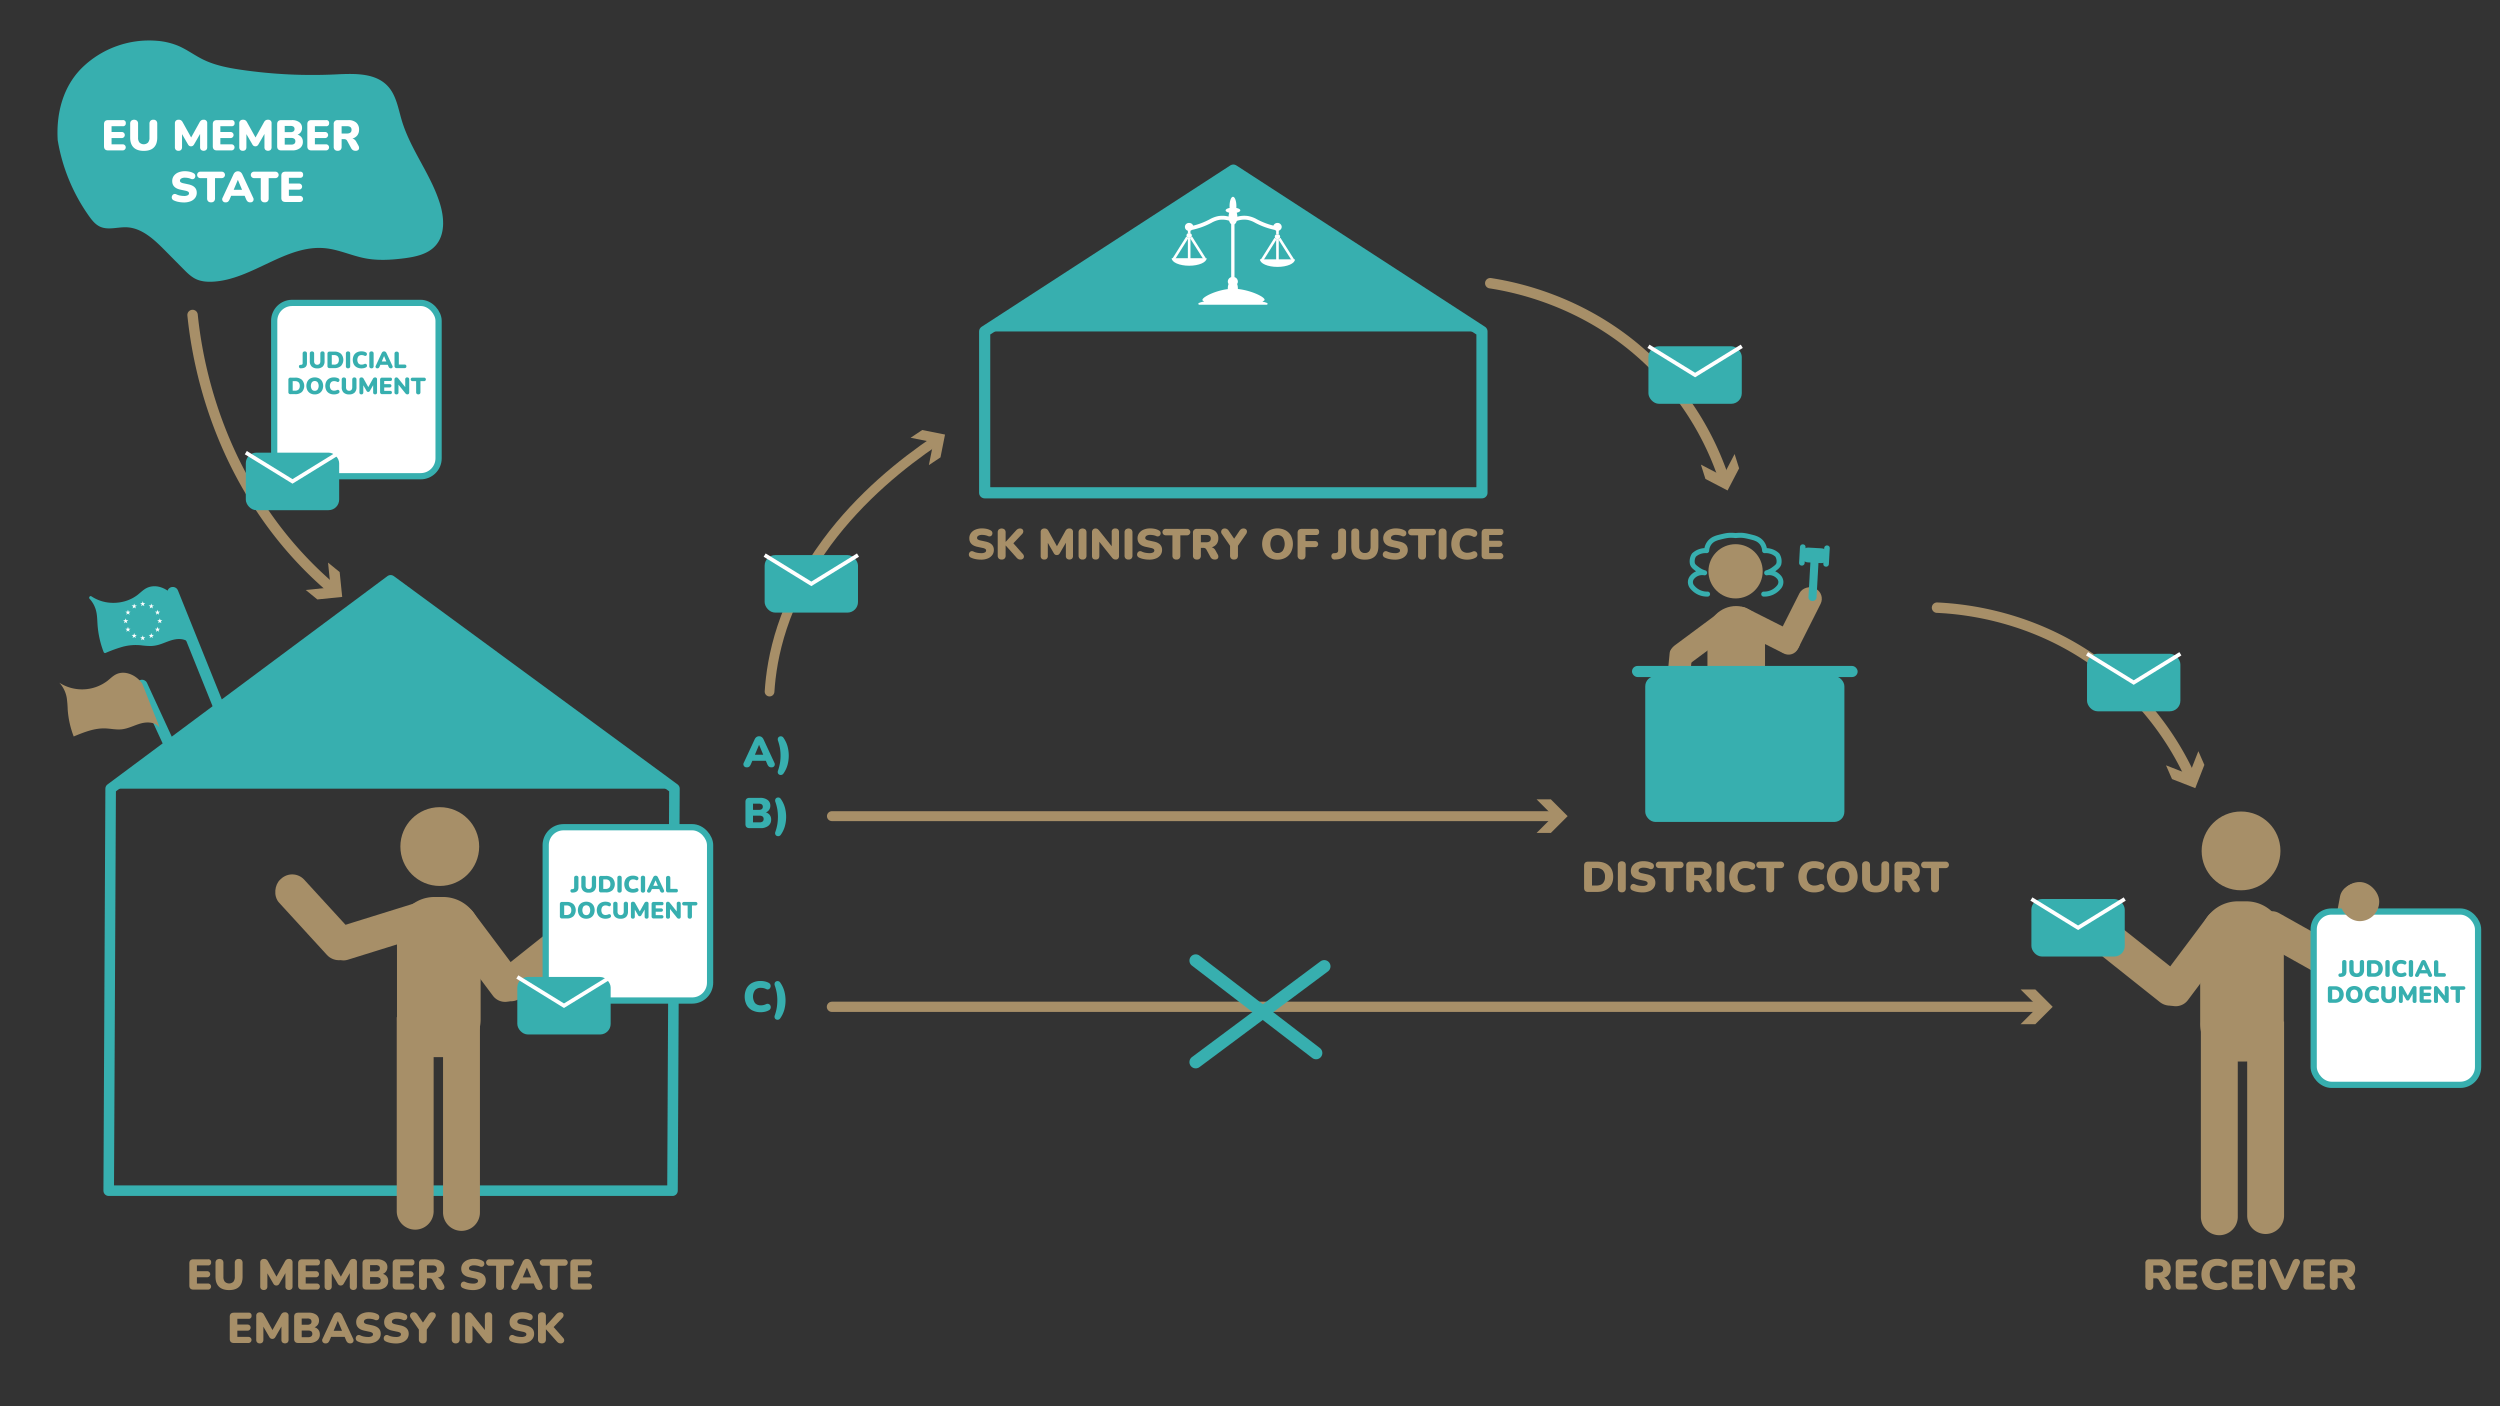 <?xml version="1.0" encoding="UTF-8"?> <svg xmlns="http://www.w3.org/2000/svg" id="Layer_1" data-name="Layer 1" width="1920" height="1080" viewBox="0 0 1920 1080"><rect x="0" y="0" width="1920" height="1080" fill="#333333" stroke="none"/><defs><style>.cls-1,.cls-10,.cls-11,.cls-12,.cls-13,.cls-15,.cls-3,.cls-6,.cls-8,.cls-9{fill:none;}.cls-1,.cls-14,.cls-16,.cls-3,.cls-6,.cls-7{stroke:#37afaf;}.cls-1,.cls-10,.cls-11,.cls-12,.cls-13,.cls-16,.cls-3,.cls-6,.cls-7,.cls-8{stroke-linecap:round;}.cls-1,.cls-10,.cls-11,.cls-12,.cls-13,.cls-3,.cls-6,.cls-7,.cls-8{stroke-linejoin:round;}.cls-1{stroke-width:8.107px;}.cls-2,.cls-7{fill:#37afaf;}.cls-3{stroke-width:3.858px;}.cls-16,.cls-4{fill:#a78f68;}.cls-14,.cls-5{fill:#fff;}.cls-6{stroke-width:8.568px;}.cls-7{stroke-width:8.521px;}.cls-10,.cls-11,.cls-12,.cls-13,.cls-8{stroke:#a78f68;}.cls-11,.cls-8{stroke-width:8px;}.cls-8{stroke-dasharray:3.256 0.651;}.cls-15,.cls-9{stroke:#fff;}.cls-14,.cls-15,.cls-16,.cls-9{stroke-miterlimit:10;}.cls-9{stroke-width:2px;}.cls-10{stroke-width:7.454px;}.cls-12{stroke-width:7.619px;}.cls-13{stroke-width:7.866px;}.cls-14{stroke-width:4.789px;}.cls-15{stroke-width:2.975px;}.cls-16{stroke-width:9.637px;}</style></defs><polygon class="cls-1" points="84.978 605.701 83.487 914.448 516.475 914.448 517.966 605.701 300 445.689 84.978 605.701"></polygon><polygon class="cls-2" points="87.961 605.701 520.949 605.701 300 445.689 87.961 605.701"></polygon><path class="cls-3" d="M1354.54,456.266a14.488,14.488,0,0,0,11.581-5.223,5.95,5.95,0,0,0,1.59-4.315,5.857,5.857,0,0,0-1.59-3.633,9.985,9.985,0,0,0-3.406-2.498,10.169,10.169,0,0,0-5.904-.681,16.846,16.846,0,0,0,5.45-2.725c1.9-1.432,3.179-2.271,3.86-4.088a8.979,8.979,0,0,0-1.135-6.813,12.678,12.678,0,0,0-2.498-1.817,13.42,13.42,0,0,0-7.267-1.59,10.523,10.523,0,0,0-2.271-6.131,10.335,10.335,0,0,0-3.86-2.952,19.665,19.665,0,0,0-2.498-.908c-7.04-1.817-8.629-2.044-13.625-1.59h.01c-4.996-.454-6.585-.227-13.625,1.59a19.658,19.658,0,0,0-2.498.908,10.335,10.335,0,0,0-3.861,2.952,10.523,10.523,0,0,0-2.271,6.131,13.42,13.42,0,0,0-7.267,1.59,12.678,12.678,0,0,0-2.498,1.817,8.979,8.979,0,0,0-1.135,6.813c.681,1.817,1.961,2.655,3.861,4.088a16.846,16.846,0,0,0,5.45,2.725,10.169,10.169,0,0,0-5.904.681,9.985,9.985,0,0,0-3.406,2.498,5.857,5.857,0,0,0-1.59,3.633,5.95,5.95,0,0,0,1.59,4.315,14.488,14.488,0,0,0,11.581,5.223"></path><rect class="cls-4" x="1311.312" y="465.435" width="44.233" height="84.695" rx="22.117"></rect><rect class="cls-4" x="1279.342" y="481.558" width="57.712" height="18.174" rx="8.014" transform="translate(-34.8 875.963) rotate(-36.567)"></rect><rect class="cls-4" x="1326.632" y="475.33" width="57.712" height="18.174" rx="8.014" transform="translate(363.108 -558.266) rotate(26.75)"></rect><rect class="cls-4" x="1274.783" y="502.854" width="30.5" height="17.308" rx="5.938" transform="translate(1923.448 -723.243) rotate(95.529)"></rect><rect class="cls-4" x="1354.015" y="467.443" width="55.183" height="18.174" rx="8.707" transform="translate(2429.002 -542.724) rotate(116.75)"></rect><rect class="cls-2" x="1375.344" y="441.019" width="34.923" height="6.207" rx="2.732" transform="translate(871.586 1809.949) rotate(-86.798)"></rect><rect class="cls-2" x="1382.924" y="420.825" width="21.545" height="11.364" rx="5.682" transform="translate(25.997 -77.175) rotate(3.202)"></rect><rect class="cls-2" x="1394.605" y="424.924" width="16.341" height="4.262" rx="1.94" transform="translate(898.04 1803.788) rotate(-86.798)"></rect><rect class="cls-2" x="1376.004" y="424.093" width="16.341" height="4.262" rx="1.94" transform="translate(881.307 1784.432) rotate(-86.798)"></rect><circle class="cls-4" cx="1332.917" cy="438.767" r="20.834"></circle><rect class="cls-2" x="1253.367" y="511.451" width="173.305" height="8.523" rx="4.262"></rect><rect class="cls-2" x="1263.548" y="519.264" width="152.945" height="111.986" rx="7.813"></rect><path class="cls-2" d="M44.317,107.633a140.253,140.253,0,0,0,24.069,58.364c2.277,3.196,4.83,6.412,8.391,8.063,6.253,2.9,13.559.214,20.446.495,11.696.477,21.111,9.337,29.349,17.654l14.308,14.443c2.872,2.899,5.821,5.854,9.499,7.621,4.009,1.927,8.599,2.293,13.041,2.064,30.352-1.562,56.225-28.761,86.461-25.689,10.445,1.061,20.182,5.734,30.492,7.717,9.939,1.911,20.195,1.28,30.231-.024,8.674-1.128,17.95-3.108,23.81-9.603,7.511-8.324,6.831-21.207,3.584-31.939-6.827-22.565-22.619-41.603-29.393-64.184-2.78-9.266-4.263-19.518-10.888-26.569-9.652-10.272-25.816-9.572-39.895-8.898a376.88,376.88,0,0,1-72.21-3.489c-10.195-1.483-20.48-3.433-29.72-7.987C149.275,42.41,143.316,37.87,136.506,35.038a53.953,53.953,0,0,0-16.078-3.712A73.817,73.817,0,0,0,63.376,51.684c-14.922,14.527-20.299,35.16-19.059,55.949"></path><path class="cls-5" d="M83.043,115.514q-3.168,0-3.168-3.135V95.384q0-3.135,3.168-3.135H94.23a2.072,2.072,0,0,1,2.376,2.31,2.1,2.1,0,0,1-2.376,2.376H85.683v4.422h7.821a2.343,2.343,0,1,1,0,4.686H85.683v4.785H94.23a2.343,2.343,0,1,1,0,4.686Z"></path><path class="cls-5" d="M110.433,115.877q-5.082,0-7.771-2.574t-2.69-7.689V95.021a3.083,3.083,0,0,1,.792-2.277,3.575,3.575,0,0,1,4.488,0,3.083,3.083,0,0,1,.792,2.277V105.68a5.68,5.68,0,0,0,1.122,3.828,4.749,4.749,0,0,0,6.501,0,5.682,5.682,0,0,0,1.122-3.828V95.021a3.121,3.121,0,0,1,.775-2.277,2.977,2.977,0,0,1,2.228-.792,2.922,2.922,0,0,1,2.211.792,3.163,3.163,0,0,1,.759,2.277v10.593q0,5.115-2.623,7.689T110.433,115.877Z"></path><path class="cls-5" d="M137.063,115.811a2.709,2.709,0,0,1-2.029-.726,2.8,2.8,0,0,1-.71-2.046V94.724a2.686,2.686,0,0,1,.759-2.062,3.024,3.024,0,0,1,2.145-.71,3.312,3.312,0,0,1,1.815.445,3.957,3.957,0,0,1,1.254,1.469l6.501,11.715,6.501-11.715a4.304,4.304,0,0,1,1.27-1.469,3.294,3.294,0,0,1,1.832-.445,2.5,2.5,0,0,1,2.739,2.772v18.315a2.842,2.842,0,0,1-.693,2.046,3.222,3.222,0,0,1-4.075,0,2.8,2.8,0,0,1-.71-2.046V102.875l-4.62,8.052a3.837,3.837,0,0,1-.974,1.089,2.731,2.731,0,0,1-2.722,0,3.357,3.357,0,0,1-.957-1.089l-4.587-7.92v10.032a2.844,2.844,0,0,1-.693,2.046A2.7,2.7,0,0,1,137.063,115.811Z"></path><path class="cls-5" d="M166.597,115.514q-3.168,0-3.168-3.135V95.384q0-3.135,3.168-3.135h11.187a2.072,2.072,0,0,1,2.376,2.31,2.1,2.1,0,0,1-2.376,2.376h-8.547v4.422h7.821a2.343,2.343,0,1,1,0,4.686h-7.821v4.785h8.547a2.343,2.343,0,1,1,0,4.686Z"></path><path class="cls-5" d="M186.497,115.811a2.709,2.709,0,0,1-2.029-.726,2.8,2.8,0,0,1-.71-2.046V94.724a2.686,2.686,0,0,1,.759-2.062,3.024,3.024,0,0,1,2.145-.71,3.312,3.312,0,0,1,1.815.445,3.958,3.958,0,0,1,1.254,1.469l6.501,11.715,6.501-11.715a4.304,4.304,0,0,1,1.27-1.469,3.294,3.294,0,0,1,1.832-.445,2.5,2.5,0,0,1,2.739,2.772v18.315a2.842,2.842,0,0,1-.693,2.046,3.222,3.222,0,0,1-4.075,0,2.8,2.8,0,0,1-.71-2.046V102.875l-4.62,8.052a3.837,3.837,0,0,1-.974,1.089,2.731,2.731,0,0,1-2.722,0,3.355,3.355,0,0,1-.957-1.089l-4.587-7.92v10.032a2.844,2.844,0,0,1-.693,2.046A2.7,2.7,0,0,1,186.497,115.811Z"></path><path class="cls-5" d="M216.031,115.514q-3.168,0-3.168-3.135V95.384q0-3.135,3.168-3.135h8.052a9.176,9.176,0,0,1,5.825,1.634,5.293,5.293,0,0,1,2.062,4.373,5.552,5.552,0,0,1-.908,3.168,5.418,5.418,0,0,1-2.524,2.013,5.716,5.716,0,0,1,3.003,1.997,5.627,5.627,0,0,1,1.056,3.482,5.869,5.869,0,0,1-2.195,4.834,9.292,9.292,0,0,1-5.989,1.766Zm2.64-14.025h4.323a3.994,3.994,0,0,0,2.425-.594,2.142,2.142,0,0,0,.775-1.815,2.097,2.097,0,0,0-.775-1.798,4.084,4.084,0,0,0-2.425-.578h-4.323Zm0,9.57h4.917a3.823,3.823,0,0,0,2.458-.644,2.364,2.364,0,0,0,.775-1.93,2.316,2.316,0,0,0-.775-1.914,3.899,3.899,0,0,0-2.458-.627h-4.917Z"></path><path class="cls-5" d="M239.197,115.514q-3.168,0-3.168-3.135V95.384q0-3.135,3.168-3.135h11.187a2.072,2.072,0,0,1,2.376,2.31,2.1,2.1,0,0,1-2.376,2.376h-8.547v4.422h7.821a2.343,2.343,0,1,1,0,4.686h-7.821v4.785h8.547a2.343,2.343,0,1,1,0,4.686Z"></path><path class="cls-5" d="M259.327,115.811a3.034,3.034,0,0,1-2.244-.792,3.082,3.082,0,0,1-.792-2.277V95.318A2.768,2.768,0,0,1,259.36,92.249h8.118A8.882,8.882,0,0,1,273.6,94.18a6.82,6.82,0,0,1,2.162,5.362,7.157,7.157,0,0,1-1.304,4.373,6.786,6.786,0,0,1-3.778,2.458,4.823,4.823,0,0,1,2.97,2.541l1.65,2.97a3.579,3.579,0,0,1,.478,1.881,2.027,2.027,0,0,1-.709,1.469,2.884,2.884,0,0,1-1.947.577,3.864,3.864,0,0,1-2.095-.511,4.368,4.368,0,0,1-1.436-1.667l-3.003-5.511a2.228,2.228,0,0,0-1.007-1.006,3.334,3.334,0,0,0-1.402-.281h-1.815v5.907a3.123,3.123,0,0,1-.775,2.277A3.024,3.024,0,0,1,259.327,115.811Zm3.036-13.266h4.026q3.596,0,3.597-2.838,0-2.804-3.597-2.805h-4.026Z"></path><path class="cls-5" d="M141.238,155.477a21.785,21.785,0,0,1-4.141-.412,14.175,14.175,0,0,1-3.647-1.172,2.518,2.518,0,0,1-1.518-2.656,2.854,2.854,0,0,1,.561-1.386,2.255,2.255,0,0,1,1.221-.825,2.501,2.501,0,0,1,1.716.214,11.14,11.14,0,0,0,2.838.941,15.307,15.307,0,0,0,2.97.313,5.859,5.859,0,0,0,3.053-.577,1.689,1.689,0,0,0,.875-1.436,1.458,1.458,0,0,0-.61-1.221,5.801,5.801,0,0,0-2.162-.792l-3.861-.825q-6.269-1.353-6.269-6.567a6.645,6.645,0,0,1,1.237-3.993,7.982,7.982,0,0,1,3.448-2.657,13.069,13.069,0,0,1,5.148-.94,16.577,16.577,0,0,1,3.481.379,10.212,10.212,0,0,1,3.052,1.139,2.376,2.376,0,0,1,1.254,1.435,2.698,2.698,0,0,1-.066,1.765,2.222,2.222,0,0,1-1.171,1.254,2.623,2.623,0,0,1-2.128-.132,9.93,9.93,0,0,0-2.178-.643,13.028,13.028,0,0,0-2.31-.214,5.21,5.21,0,0,0-2.838.644,1.925,1.925,0,0,0-.99,1.667,1.438,1.438,0,0,0,.594,1.188,5.544,5.544,0,0,0,2.112.792l3.828.825q6.368,1.353,6.369,6.402a6.563,6.563,0,0,1-1.221,3.96,7.856,7.856,0,0,1-3.432,2.607A13.472,13.472,0,0,1,141.238,155.477Z"></path><path class="cls-5" d="M162.093,155.411a3.034,3.034,0,0,1-2.244-.792,3.082,3.082,0,0,1-.792-2.277v-15.543h-5.181a2.475,2.475,0,1,1,0-4.95H170.31a2.475,2.475,0,1,1,0,4.95h-5.181v15.543a3.123,3.123,0,0,1-.775,2.277A3.024,3.024,0,0,1,162.093,155.411Z"></path><path class="cls-5" d="M173.314,155.411a2.392,2.392,0,0,1-2.277-3.696l8.217-17.688a4.512,4.512,0,0,1,1.452-1.881,3.448,3.448,0,0,1,2.013-.594,3.394,3.394,0,0,1,1.98.594,4.516,4.516,0,0,1,1.452,1.881l8.217,17.688a2.607,2.607,0,0,1,.066,2.656,2.429,2.429,0,0,1-2.178,1.04,3.08,3.08,0,0,1-2.03-.594,5.025,5.025,0,0,1-1.27-1.914L187.9,150.395h-10.395l-1.056,2.508a6.121,6.121,0,0,1-1.221,1.914A2.697,2.697,0,0,1,173.314,155.411Zm9.339-17.226-3.168,7.557h6.402l-3.168-7.557Z"></path><path class="cls-5" d="M203.31,155.411a3.034,3.034,0,0,1-2.244-.792,3.082,3.082,0,0,1-.792-2.277v-15.543h-5.181a2.475,2.475,0,1,1,0-4.95h16.434a2.475,2.475,0,1,1,0,4.95h-5.181v15.543a3.123,3.123,0,0,1-.775,2.277A3.024,3.024,0,0,1,203.31,155.411Z"></path><path class="cls-5" d="M219.216,155.114q-3.168,0-3.168-3.135V134.984q0-3.135,3.168-3.135h11.187a2.072,2.072,0,0,1,2.376,2.31,2.1,2.1,0,0,1-2.376,2.376H221.856v4.422h7.821a2.343,2.343,0,1,1,0,4.686H221.856v4.785h8.547a2.343,2.343,0,1,1,0,4.686Z"></path><path class="cls-4" d="M148.581,990.418q-3.168,0-3.168-3.135V970.288q0-3.135,3.168-3.135h11.187a2.071,2.071,0,0,1,2.376,2.31,2.1,2.1,0,0,1-2.376,2.376h-8.547v4.422h7.821a2.344,2.344,0,1,1,0,4.687h-7.821v4.785h8.547a2.343,2.343,0,1,1,0,4.686Z"></path><path class="cls-4" d="M175.971,990.781q-5.082,0-7.771-2.574t-2.69-7.689V969.925a3.08,3.08,0,0,1,.792-2.276,3.575,3.575,0,0,1,4.488,0,3.08,3.08,0,0,1,.792,2.276V980.584a5.681,5.681,0,0,0,1.122,3.828,4.748,4.748,0,0,0,6.501,0,5.683,5.683,0,0,0,1.122-3.828V969.925a3.118,3.118,0,0,1,.775-2.276,2.976,2.976,0,0,1,2.228-.792,2.921,2.921,0,0,1,2.211.792,3.16,3.16,0,0,1,.759,2.276v10.593q0,5.117-2.623,7.689T175.971,990.781Z"></path><path class="cls-4" d="M202.602,990.715a2.71,2.71,0,0,1-2.029-.726,2.802,2.802,0,0,1-.71-2.046V969.628a2.687,2.687,0,0,1,.759-2.062,3.024,3.024,0,0,1,2.145-.709,3.311,3.311,0,0,1,1.815.445,3.948,3.948,0,0,1,1.254,1.468l6.501,11.716,6.501-11.716a4.293,4.293,0,0,1,1.27-1.468,3.294,3.294,0,0,1,1.832-.445,2.5,2.5,0,0,1,2.739,2.772v18.316a2.844,2.844,0,0,1-.693,2.046,3.224,3.224,0,0,1-4.075,0,2.802,2.802,0,0,1-.71-2.046V977.779l-4.62,8.052a3.837,3.837,0,0,1-.974,1.089,2.731,2.731,0,0,1-2.722,0,3.357,3.357,0,0,1-.957-1.089l-4.587-7.92v10.032a2.846,2.846,0,0,1-.693,2.046A2.701,2.701,0,0,1,202.602,990.715Z"></path><path class="cls-4" d="M232.136,990.418q-3.168,0-3.168-3.135V970.288q0-3.135,3.168-3.135h11.187a2.071,2.071,0,0,1,2.376,2.31,2.1,2.1,0,0,1-2.376,2.376h-8.547v4.422h7.821a2.344,2.344,0,1,1,0,4.687h-7.821v4.785h8.547a2.343,2.343,0,1,1,0,4.686Z"></path><path class="cls-4" d="M252.035,990.715a2.71,2.71,0,0,1-2.029-.726,2.802,2.802,0,0,1-.71-2.046V969.628a2.687,2.687,0,0,1,.759-2.062,3.024,3.024,0,0,1,2.145-.709,3.311,3.311,0,0,1,1.815.445,3.948,3.948,0,0,1,1.254,1.468l6.501,11.716,6.501-11.716a4.293,4.293,0,0,1,1.27-1.468,3.294,3.294,0,0,1,1.831-.445,2.5,2.5,0,0,1,2.739,2.772v18.316a2.844,2.844,0,0,1-.693,2.046,3.224,3.224,0,0,1-4.075,0,2.802,2.802,0,0,1-.71-2.046V977.779l-4.62,8.052a3.838,3.838,0,0,1-.974,1.089,2.731,2.731,0,0,1-2.722,0,3.357,3.357,0,0,1-.957-1.089l-4.587-7.92v10.032a2.846,2.846,0,0,1-.693,2.046A2.701,2.701,0,0,1,252.035,990.715Z"></path><path class="cls-4" d="M281.569,990.418q-3.168,0-3.168-3.135V970.288q0-3.135,3.168-3.135h8.052a9.18,9.18,0,0,1,5.825,1.633,5.294,5.294,0,0,1,2.062,4.373,5.553,5.553,0,0,1-.908,3.168,5.415,5.415,0,0,1-2.524,2.013,5.714,5.714,0,0,1,3.003,1.997,5.623,5.623,0,0,1,1.056,3.482,5.868,5.868,0,0,1-2.195,4.834,9.29,9.29,0,0,1-5.989,1.766Zm2.64-14.025h4.323a3.991,3.991,0,0,0,2.425-.594,2.141,2.141,0,0,0,.775-1.814,2.096,2.096,0,0,0-.775-1.799,4.085,4.085,0,0,0-2.425-.577H284.21Zm0,9.57h4.917a3.826,3.826,0,0,0,2.458-.644,2.365,2.365,0,0,0,.775-1.931,2.318,2.318,0,0,0-.775-1.914,3.905,3.905,0,0,0-2.458-.627H284.21Z"></path><path class="cls-4" d="M304.735,990.418q-3.168,0-3.168-3.135V970.288q0-3.135,3.168-3.135h11.187a2.071,2.071,0,0,1,2.376,2.31,2.1,2.1,0,0,1-2.376,2.376h-8.547v4.422h7.821a2.344,2.344,0,1,1,0,4.687h-7.821v4.785h8.547a2.343,2.343,0,1,1,0,4.686Z"></path><path class="cls-4" d="M324.865,990.715a3.034,3.034,0,0,1-2.244-.792,3.084,3.084,0,0,1-.792-2.277V970.222a2.767,2.767,0,0,1,3.069-3.068h8.118a8.887,8.887,0,0,1,6.122,1.93,6.821,6.821,0,0,1,2.162,5.363,7.156,7.156,0,0,1-1.304,4.372,6.784,6.784,0,0,1-3.778,2.459,4.821,4.821,0,0,1,2.97,2.541l1.65,2.97a3.58,3.58,0,0,1,.478,1.881,2.027,2.027,0,0,1-.71,1.469,2.881,2.881,0,0,1-1.947.577,3.864,3.864,0,0,1-2.095-.512,4.363,4.363,0,0,1-1.436-1.666l-3.003-5.511a2.227,2.227,0,0,0-1.007-1.007,3.334,3.334,0,0,0-1.402-.28h-1.815v5.906a3.124,3.124,0,0,1-.775,2.277A3.024,3.024,0,0,1,324.865,990.715Zm3.036-13.266h4.026q3.596,0,3.597-2.838,0-2.805-3.597-2.806h-4.026Z"></path><path class="cls-4" d="M363.211,990.781a21.715,21.715,0,0,1-4.141-.413,14.179,14.179,0,0,1-3.647-1.171,2.519,2.519,0,0,1-1.518-2.657,2.85,2.85,0,0,1,.561-1.386,2.262,2.262,0,0,1,1.221-.825,2.507,2.507,0,0,1,1.716.215,11.162,11.162,0,0,0,2.838.941,15.34,15.34,0,0,0,2.97.314,5.859,5.859,0,0,0,3.053-.577,1.689,1.689,0,0,0,.875-1.435,1.457,1.457,0,0,0-.61-1.221,5.792,5.792,0,0,0-2.162-.793l-3.861-.824q-6.27-1.354-6.269-6.567a6.649,6.649,0,0,1,1.237-3.993,7.985,7.985,0,0,1,3.448-2.656,13.069,13.069,0,0,1,5.148-.941,16.546,16.546,0,0,1,3.482.38,10.202,10.202,0,0,1,3.052,1.138,2.378,2.378,0,0,1,1.254,1.436,2.699,2.699,0,0,1-.066,1.766,2.221,2.221,0,0,1-1.171,1.254,2.617,2.617,0,0,1-2.128-.132,9.954,9.954,0,0,0-2.178-.644,13.027,13.027,0,0,0-2.31-.214,5.215,5.215,0,0,0-2.838.643,1.927,1.927,0,0,0-.99,1.667,1.437,1.437,0,0,0,.594,1.188,5.519,5.519,0,0,0,2.112.792l3.828.825q6.368,1.353,6.369,6.402a6.564,6.564,0,0,1-1.221,3.96,7.86,7.86,0,0,1-3.432,2.607A13.479,13.479,0,0,1,363.211,990.781Z"></path><path class="cls-4" d="M384.067,990.715a3.034,3.034,0,0,1-2.244-.792,3.084,3.084,0,0,1-.792-2.277v-15.543H375.85a2.475,2.475,0,1,1,0-4.949h16.434a2.475,2.475,0,1,1,0,4.949H387.103v15.543a3.124,3.124,0,0,1-.775,2.277A3.024,3.024,0,0,1,384.067,990.715Z"></path><path class="cls-4" d="M395.287,990.715a2.393,2.393,0,0,1-2.277-3.696l8.217-17.688a4.505,4.505,0,0,1,1.452-1.881,3.445,3.445,0,0,1,2.013-.594,3.391,3.391,0,0,1,1.98.594,4.51,4.51,0,0,1,1.452,1.881l8.217,17.688a2.609,2.609,0,0,1,.066,2.657,2.431,2.431,0,0,1-2.178,1.039,3.083,3.083,0,0,1-2.03-.594,5.03,5.03,0,0,1-1.27-1.914l-1.056-2.508H399.478l-1.056,2.508a6.127,6.127,0,0,1-1.221,1.914A2.7,2.7,0,0,1,395.287,990.715Zm9.339-17.226-3.168,7.557H407.86l-3.168-7.557Z"></path><path class="cls-4" d="M425.284,990.715a3.034,3.034,0,0,1-2.244-.792,3.084,3.084,0,0,1-.792-2.277v-15.543h-5.181a2.475,2.475,0,1,1,0-4.949h16.434a2.475,2.475,0,1,1,0,4.949H428.32v15.543a3.124,3.124,0,0,1-.775,2.277A3.024,3.024,0,0,1,425.284,990.715Z"></path><path class="cls-4" d="M441.19,990.418q-3.168,0-3.168-3.135V970.288q0-3.135,3.168-3.135h11.187a2.071,2.071,0,0,1,2.376,2.31,2.1,2.1,0,0,1-2.376,2.376H443.83v4.422h7.821a2.344,2.344,0,1,1,0,4.687H443.83v4.785h8.547a2.343,2.343,0,1,1,0,4.686Z"></path><path class="cls-4" d="M179.634,1031.418q-3.168,0-3.168-3.135v-16.995q0-3.135,3.168-3.135h11.187a2.071,2.071,0,0,1,2.376,2.31,2.1,2.1,0,0,1-2.376,2.376h-8.547v4.422h7.821a2.344,2.344,0,1,1,0,4.687h-7.821v4.785h8.547a2.343,2.343,0,1,1,0,4.686Z"></path><path class="cls-4" d="M199.533,1031.715a2.71,2.71,0,0,1-2.029-.726,2.803,2.803,0,0,1-.71-2.046v-18.316a2.688,2.688,0,0,1,.759-2.062,3.024,3.024,0,0,1,2.145-.709,3.311,3.311,0,0,1,1.815.445,3.949,3.949,0,0,1,1.254,1.468l6.501,11.716,6.501-11.716a4.293,4.293,0,0,1,1.27-1.468,3.293,3.293,0,0,1,1.831-.445,2.5,2.5,0,0,1,2.739,2.772v18.316a2.844,2.844,0,0,1-.693,2.046,3.224,3.224,0,0,1-4.075,0,2.803,2.803,0,0,1-.71-2.046v-10.164l-4.62,8.052a3.838,3.838,0,0,1-.974,1.089,2.731,2.731,0,0,1-2.722,0,3.357,3.357,0,0,1-.957-1.089l-4.587-7.92v10.032a2.846,2.846,0,0,1-.693,2.046A2.701,2.701,0,0,1,199.533,1031.715Z"></path><path class="cls-4" d="M229.067,1031.418q-3.168,0-3.168-3.135v-16.995q0-3.135,3.168-3.135H237.12a9.18,9.18,0,0,1,5.825,1.633,5.294,5.294,0,0,1,2.062,4.373,5.553,5.553,0,0,1-.908,3.168,5.415,5.415,0,0,1-2.524,2.013,5.714,5.714,0,0,1,3.003,1.997,5.623,5.623,0,0,1,1.056,3.482,5.868,5.868,0,0,1-2.195,4.834,9.29,9.29,0,0,1-5.989,1.766Zm2.64-14.025h4.323a3.991,3.991,0,0,0,2.425-.594,2.141,2.141,0,0,0,.775-1.814,2.096,2.096,0,0,0-.775-1.799,4.085,4.085,0,0,0-2.425-.577h-4.323Zm0,9.57h4.917a3.826,3.826,0,0,0,2.458-.644,2.365,2.365,0,0,0,.775-1.931,2.318,2.318,0,0,0-.775-1.914,3.905,3.905,0,0,0-2.458-.627h-4.917Z"></path><path class="cls-4" d="M250.088,1031.715a2.393,2.393,0,0,1-2.277-3.696l8.217-17.688a4.505,4.505,0,0,1,1.452-1.881,3.444,3.444,0,0,1,2.013-.594,3.39,3.39,0,0,1,1.98.594,4.51,4.51,0,0,1,1.452,1.881l8.217,17.688a2.609,2.609,0,0,1,.066,2.657,2.431,2.431,0,0,1-2.178,1.039,3.083,3.083,0,0,1-2.03-.594,5.029,5.029,0,0,1-1.27-1.914l-1.056-2.508h-10.395l-1.056,2.508a6.127,6.127,0,0,1-1.221,1.914A2.699,2.699,0,0,1,250.088,1031.715Zm9.339-17.226-3.168,7.557h6.402l-3.168-7.557Z"></path><path class="cls-4" d="M282.527,1031.781a21.715,21.715,0,0,1-4.141-.413,14.179,14.179,0,0,1-3.647-1.171,2.52,2.52,0,0,1-1.518-2.657,2.85,2.85,0,0,1,.561-1.386,2.262,2.262,0,0,1,1.221-.825,2.507,2.507,0,0,1,1.716.215,11.162,11.162,0,0,0,2.838.941,15.34,15.34,0,0,0,2.97.314,5.859,5.859,0,0,0,3.053-.577,1.689,1.689,0,0,0,.875-1.435,1.457,1.457,0,0,0-.61-1.221,5.792,5.792,0,0,0-2.162-.793l-3.861-.824q-6.27-1.354-6.269-6.567a6.649,6.649,0,0,1,1.237-3.993,7.985,7.985,0,0,1,3.448-2.656,13.069,13.069,0,0,1,5.148-.941,16.546,16.546,0,0,1,3.482.38,10.202,10.202,0,0,1,3.052,1.138,2.378,2.378,0,0,1,1.254,1.436,2.699,2.699,0,0,1-.066,1.766,2.221,2.221,0,0,1-1.171,1.254,2.617,2.617,0,0,1-2.128-.132,9.954,9.954,0,0,0-2.178-.644,13.027,13.027,0,0,0-2.31-.214,5.215,5.215,0,0,0-2.838.643,1.927,1.927,0,0,0-.99,1.667,1.438,1.438,0,0,0,.594,1.188,5.519,5.519,0,0,0,2.112.792l3.828.825q6.368,1.353,6.369,6.402a6.564,6.564,0,0,1-1.221,3.96,7.86,7.86,0,0,1-3.432,2.607A13.479,13.479,0,0,1,282.527,1031.781Z"></path><path class="cls-4" d="M304.01,1031.781a21.714,21.714,0,0,1-4.141-.413,14.176,14.176,0,0,1-3.647-1.171,2.519,2.519,0,0,1-1.518-2.657,2.85,2.85,0,0,1,.561-1.386,2.262,2.262,0,0,1,1.221-.825,2.507,2.507,0,0,1,1.716.215,11.162,11.162,0,0,0,2.838.941,15.34,15.34,0,0,0,2.97.314,5.859,5.859,0,0,0,3.053-.577,1.689,1.689,0,0,0,.875-1.435,1.457,1.457,0,0,0-.61-1.221,5.793,5.793,0,0,0-2.162-.793l-3.861-.824q-6.27-1.354-6.269-6.567a6.649,6.649,0,0,1,1.237-3.993,7.985,7.985,0,0,1,3.448-2.656,13.07,13.07,0,0,1,5.149-.941,16.545,16.545,0,0,1,3.481.38,10.204,10.204,0,0,1,3.052,1.138,2.379,2.379,0,0,1,1.254,1.436,2.699,2.699,0,0,1-.066,1.766,2.221,2.221,0,0,1-1.171,1.254,2.617,2.617,0,0,1-2.128-.132,9.954,9.954,0,0,0-2.178-.644,13.027,13.027,0,0,0-2.31-.214,5.215,5.215,0,0,0-2.838.643,1.927,1.927,0,0,0-.99,1.667,1.437,1.437,0,0,0,.594,1.188,5.519,5.519,0,0,0,2.112.792l3.828.825q6.368,1.353,6.369,6.402a6.565,6.565,0,0,1-1.221,3.96,7.861,7.861,0,0,1-3.432,2.607A13.479,13.479,0,0,1,304.01,1031.781Z"></path><path class="cls-4" d="M324.733,1031.715a2.999,2.999,0,0,1-2.244-.809,3.188,3.188,0,0,1-.792-2.326v-7.458l-6.336-9.174a2.605,2.605,0,0,1,.314-3.399,2.786,2.786,0,0,1,2.03-.692,3.169,3.169,0,0,1,1.683.462,4.624,4.624,0,0,1,1.419,1.484l4.026,5.907,4.026-5.941a4.914,4.914,0,0,1,1.419-1.468,3.217,3.217,0,0,1,1.716-.445,2.8,2.8,0,0,1,1.947.627,2.208,2.208,0,0,1,.743,1.584,3.195,3.195,0,0,1-.611,1.946l-6.303,9.108v7.458Q327.77,1031.715,324.733,1031.715Z"></path><path class="cls-4" d="M349.978,1031.715a3.034,3.034,0,0,1-2.244-.792,3.131,3.131,0,0,1-.792-2.31V1010.958a3.129,3.129,0,0,1,.792-2.31,3.575,3.575,0,0,1,4.488,0,3.129,3.129,0,0,1,.792,2.31v17.655a3.172,3.172,0,0,1-.775,2.31A3.024,3.024,0,0,1,349.978,1031.715Z"></path><path class="cls-4" d="M360.076,1031.715q-2.839,0-2.838-2.871v-17.984a3.14,3.14,0,0,1,.726-2.228,2.5,2.5,0,0,1,1.914-.775,2.872,2.872,0,0,1,1.634.396,7.031,7.031,0,0,1,1.336,1.32l9.537,11.913v-10.791q0-2.839,2.805-2.838a2.767,2.767,0,0,1,2.096.742,2.914,2.914,0,0,1,.71,2.096v18.281a2.896,2.896,0,0,1-.66,1.997,2.265,2.265,0,0,1-1.782.742,3.36,3.36,0,0,1-1.765-.396,5.578,5.578,0,0,1-1.37-1.32l-9.537-11.913v10.758Q362.881,1031.715,360.076,1031.715Z"></path><path class="cls-4" d="M400.335,1031.781a21.716,21.716,0,0,1-4.141-.413,14.177,14.177,0,0,1-3.646-1.171,2.519,2.519,0,0,1-1.518-2.657,2.85,2.85,0,0,1,.561-1.386,2.262,2.262,0,0,1,1.221-.825,2.507,2.507,0,0,1,1.716.215,11.162,11.162,0,0,0,2.838.941,15.34,15.34,0,0,0,2.97.314,5.859,5.859,0,0,0,3.053-.577,1.689,1.689,0,0,0,.875-1.435,1.457,1.457,0,0,0-.61-1.221,5.792,5.792,0,0,0-2.162-.793l-3.861-.824q-6.27-1.354-6.269-6.567a6.649,6.649,0,0,1,1.237-3.993,7.985,7.985,0,0,1,3.448-2.656,13.07,13.07,0,0,1,5.148-.941,16.546,16.546,0,0,1,3.482.38,10.202,10.202,0,0,1,3.052,1.138,2.378,2.378,0,0,1,1.254,1.436,2.698,2.698,0,0,1-.066,1.766,2.221,2.221,0,0,1-1.171,1.254,2.617,2.617,0,0,1-2.128-.132,9.954,9.954,0,0,0-2.178-.644,13.027,13.027,0,0,0-2.31-.214,5.215,5.215,0,0,0-2.838.643,1.927,1.927,0,0,0-.99,1.667,1.437,1.437,0,0,0,.594,1.188,5.519,5.519,0,0,0,2.112.792l3.828.825q6.368,1.353,6.369,6.402a6.564,6.564,0,0,1-1.221,3.96,7.86,7.86,0,0,1-3.432,2.607A13.479,13.479,0,0,1,400.335,1031.781Z"></path><path class="cls-4" d="M416.208,1031.715a3.034,3.034,0,0,1-2.244-.792,3.084,3.084,0,0,1-.792-2.277v-17.721a3.08,3.08,0,0,1,.792-2.276,3.575,3.575,0,0,1,4.488,0,3.08,3.08,0,0,1,.792,2.276v7.194h.066l8.019-8.844a5.277,5.277,0,0,1,1.336-1.04,3.338,3.338,0,0,1,1.601-.379,2.514,2.514,0,0,1,1.98.709,2.196,2.196,0,0,1,.561,1.667,2.775,2.775,0,0,1-.759,1.716l-6.864,7.26,7.26,8.217a2.921,2.921,0,0,1,.858,1.947,2.234,2.234,0,0,1-.693,1.666,2.717,2.717,0,0,1-1.98.677,3.31,3.31,0,0,1-1.815-.445,6.84,6.84,0,0,1-1.452-1.337l-8.052-9.009h-.066v7.722a3.124,3.124,0,0,1-.775,2.277A3.024,3.024,0,0,1,416.208,1031.715Z"></path><path class="cls-4" d="M237.285,848.62H386.283A14.167,14.167,0,0,1,400.45,862.788v0a14.167,14.167,0,0,1-14.167,14.167H237.285a0,0,0,0,1,0,0V848.62a0,0,0,0,1,0,0Z" transform="translate(1181.655 543.92) rotate(90)"></path><path class="cls-4" d="M272.843,849.552H421.841a14.167,14.167,0,0,1,14.167,14.167v0a14.167,14.167,0,0,1-14.167,14.167H287.01a14.167,14.167,0,0,1-14.167-14.167V849.552a0,0,0,0,1,0,0Z" transform="translate(1218.144 509.293) rotate(90)"></path><path class="cls-4" d="M333.699,811.899h6.612a28.901,28.901,0,0,0,28.816-28.816V717.705a28.901,28.901,0,0,0-28.816-28.816H333.699a28.796,28.796,0,0,0-10.174,1.865,29.597,29.597,0,0,0-10.177,6.599c-7.646,7.673-8.358,17.638-8.465,20.352V783.083A28.901,28.901,0,0,0,333.699,811.899Z"></path><path class="cls-4" d="M399.72,748.964l-36.29-48.46a11.674,11.674,0,0,0-16.294-2.34l-2.494,1.868a11.674,11.674,0,0,0-2.34,16.294l36.29,48.46a11.674,11.674,0,0,0,16.294,2.34l2.494-1.868a11.674,11.674,0,0,0,2.34-16.294"></path><path class="cls-4" d="M426.597,711.463a12.683,12.683,0,0,1,17.768,2.027l.687.864a12.683,12.683,0,0,1-2.027,17.768l-42.935,34.143a12.683,12.683,0,0,1-17.768-2.027l-.687-.864a12.683,12.683,0,0,1,2.027-17.768"></path><circle class="cls-4" cx="337.747" cy="650.156" r="30.26"></circle><rect class="cls-4" x="249.321" y="701.349" width="93.178" height="26.153" rx="12.225" transform="translate(790.696 1308.693) rotate(162.718)"></rect><rect class="cls-4" x="202.657" y="691.416" width="79.413" height="26.153" rx="12.53" transform="translate(598.329 50.017) rotate(47.526)"></rect><path class="cls-4" d="M1658.418,851.957h148.998a14.167,14.167,0,0,1,14.167,14.167v0a14.167,14.167,0,0,1-14.167,14.167H1658.418a0,0,0,0,1,0,0V851.957a0,0,0,0,1,0,0Z" transform="translate(2606.125 -873.876) rotate(90)"></path><path class="cls-4" d="M1637.027,852.888h134.831a14.167,14.167,0,0,1,14.167,14.167v0a14.167,14.167,0,0,1-14.167,14.167H1622.86a0,0,0,0,1,0,0V867.055A14.167,14.167,0,0,1,1637.027,852.888Z" transform="translate(2571.498 -837.387) rotate(90)"></path><path class="cls-4" d="M1725.169,815.236h-6.612a28.901,28.901,0,0,1-28.816-28.816V721.042a28.901,28.901,0,0,1,28.816-28.816h6.612a28.798,28.798,0,0,1,10.174,1.865,29.598,29.598,0,0,1,10.177,6.599c7.646,7.673,8.358,17.638,8.465,20.352V786.42A28.901,28.901,0,0,1,1725.169,815.236Z"></path><path class="cls-4" d="M1659.148,752.301l36.29-48.46a11.674,11.674,0,0,1,16.294-2.34l2.494,1.868a11.674,11.674,0,0,1,2.34,16.294l-36.29,48.46a11.674,11.674,0,0,1-16.294,2.34l-2.494-1.868a11.674,11.674,0,0,1-2.34-16.294"></path><path class="cls-4" d="M1632.271,714.8a12.683,12.683,0,0,0-17.768,2.027l-.687.864a12.683,12.683,0,0,0,2.027,17.768l42.935,34.143a12.683,12.683,0,0,0,17.768-2.027l.687-.864a12.683,12.683,0,0,0-2.027-17.768"></path><circle class="cls-4" cx="1721.121" cy="653.492" r="30.26"></circle><rect class="cls-4" x="1728.536" y="714.284" width="83.054" height="26.153" rx="11.533" transform="translate(582.021 -772.884) rotate(29.285)"></rect><rect class="cls-4" x="1765.308" y="704.472" width="79.413" height="26.153" rx="12.53" transform="translate(2842.321 -924.691) rotate(100.599)"></rect><polygon class="cls-6" points="756.229 254.555 756.229 378.468 1138.142 378.468 1138.142 254.555 947.202 130.643 756.229 254.555"></polygon><polygon class="cls-2" points="758.86 254.555 1140.773 254.555 947.202 130.643 758.86 254.555"></polygon><line class="cls-7" x1="136.947" y1="586.898" x2="109.058" y2="526.301"></line><path class="cls-4" d="M109.231,525.007c-4.422-6.431-13.288-10.586-20.24-7.039-2.365,1.207-4.256,3.149-6.33,4.809A32.237,32.237,0,0,1,45.54,524.292a22.695,22.695,0,0,1,5.76,11.924,84.973,84.973,0,0,1,.681,8.495,71.208,71.208,0,0,0,4.624,20.901c7.699-3.182,15.683-6.42,24.011-6.195,4.274.116,8.534,1.149,12.786.707,5.161-.537,9.841-3.192,14.85-4.549s11.197-1.003,14.292,3.163"></path><path class="cls-4" d="M122.4,558.518c-6.455-10.2-13.092-20.919-14.129-32.946"></path><line class="cls-7" x1="174.785" y1="559.612" x2="132.7" y2="455.034"></line><path class="cls-2" d="M133.323,459.739c-4.422-6.431-13.288-10.586-20.24-7.039-2.365,1.207-4.256,3.149-6.329,4.809a32.237,32.237,0,0,1-37.121,1.516,22.695,22.695,0,0,1,5.76,11.924,85.003,85.003,0,0,1,.681,8.494,71.203,71.203,0,0,0,4.624,20.901c7.699-3.182,15.683-6.42,24.011-6.195,4.274.116,8.534,1.149,12.786.707,5.161-.537,9.841-3.192,14.85-4.549s11.198-1.003,14.292,3.163"></path><path class="cls-2" d="M134.347,459.141c-5.03-7.167-15.281-11.97-23.299-6.613-2.111,1.41-3.878,3.255-5.925,4.746a28.875,28.875,0,0,1-6.18,3.44,32.027,32.027,0,0,1-13.661,2.234,30.086,30.086,0,0,1-15.049-4.946c-1.154-.767-2.331.908-1.437,1.863a21.061,21.061,0,0,1,4.823,8.618c1.008,3.5,1.026,7.12,1.256,10.726A73.064,73.064,0,0,0,79.554,500.66c.207.541.821,1.092,1.459.828a106.009,106.009,0,0,1,13.329-4.811,38.746,38.746,0,0,1,14.162-1.059,57.353,57.353,0,0,0,7.336.526,24.758,24.758,0,0,0,6.718-1.172c4.061-1.256,7.933-3.283,12.157-3.967,3.973-.644,8.477-.058,11.082,3.305.933,1.205,2.601-.485,1.677-1.677-2.268-2.928-5.934-4.131-9.532-4.214-4.38-.101-8.415,1.5-12.445,3.016a39.543,39.543,0,0,1-6.784,2.057,27.116,27.116,0,0,1-7.604.036,67.845,67.845,0,0,0-7.555-.571,37.977,37.977,0,0,0-7.151.804c-5.546,1.127-10.81,3.289-16.021,5.442l1.459.828A73.632,73.632,0,0,1,77.14,477.314a38.417,38.417,0,0,0-1.604-10.631,23.506,23.506,0,0,0-5.064-8.496l-1.437,1.862a33.437,33.437,0,0,0,26.134,4.354,31.717,31.717,0,0,0,12.133-5.825c2.047-1.605,3.879-3.525,6.196-4.755a11.273,11.273,0,0,1,6.256-1.191c5.02.421,9.704,3.656,12.546,7.706.87,1.24,2.927.056,2.048-1.197Z"></path><path class="cls-2" d="M146.042,487.25c-6.455-10.2-13.092-20.919-14.129-32.946"></path><path class="cls-5" d="M121.555,478.644c.337-.245.678-.484,1.009-.737a.239.239,0,0,1,.343-.006,9.938,9.938,0,0,0,1.069.722c-.125-.385-.241-.773-.379-1.154a.294.294,0,0,1,.129-.408,8.306,8.306,0,0,0,.983-.766c-.396,0-.792-.013-1.187.005a.33.33,0,0,1-.397-.287,6.828,6.828,0,0,0-.409-1.109c-.116.356-.248.707-.343,1.068a.367.367,0,0,1-.442.329c-.383-.026-.768-.007-1.231-.007.264.195.474.352.687.505.576.412.576.411.359,1.078-.08.247-.158.495-.237.742Z"></path><path class="cls-5" d="M98.535,476.294c-.473,0-.891-.007-1.308.003a.258.258,0,0,1-.297-.216,8.9,8.9,0,0,0-.434-1.176c-.122.37-.257.737-.361,1.113a.319.319,0,0,1-.376.281,7.773,7.773,0,0,0-1.217.042c.312.228.615.47.939.68a.35.35,0,0,1,.168.5,6.508,6.508,0,0,0-.323,1.129c.26-.188.52-.376.778-.566.411-.301.411-.302.816-.011.265.191.528.383.858.622-.138-.429-.235-.795-.375-1.144a.374.374,0,0,1,.171-.542c.272-.166.521-.369.778-.558C98.405,476.413,98.451,476.367,98.535,476.294Z"></path><path class="cls-5" d="M101.819,490.048c.389-.282.724-.512,1.042-.763a.288.288,0,0,1,.424-.002c.32.252.658.482,1.05.765-.145-.449-.257-.831-.395-1.203a.316.316,0,0,1,.139-.445,7.497,7.497,0,0,0,.963-.753c-.379,0-.758-.018-1.135.006a.381.381,0,0,1-.464-.332c-.093-.363-.227-.717-.365-1.143-.137.415-.273.766-.364,1.127a.389.389,0,0,1-.476.349,6.381,6.381,0,0,0-1.151.037c.299.217.598.433.896.652.372.274.322.183.195.588C102.068,489.28,101.954,489.627,101.819,490.048Z"></path><path class="cls-5" d="M114.996,489.999c.337-.244.678-.482,1.007-.736a.252.252,0,0,1,.364,0,9.318,9.318,0,0,0,1.056.714q-.133-.406-.265-.812c-.195-.599-.195-.598.318-.966.232-.166.461-.336.757-.551-.466,0-.861-.014-1.254.005a.345.345,0,0,1-.413-.297c-.103-.378-.237-.747-.378-1.18-.136.416-.268.773-.366,1.139a.38.38,0,0,1-.457.34,5.94,5.94,0,0,0-1.156.042c.334.243.661.496,1.003.726a.28.28,0,0,1,.124.386c-.138.383-.256.772-.382,1.159Z"></path><path class="cls-5" d="M97.104,472.08c.302-.22.614-.428.904-.664a.349.349,0,0,1,.528-.006c.241.207.512.38.771.567.049.035.105.061.214.124-.141-.437-.252-.819-.388-1.191a.29.29,0,0,1,.132-.404,7.483,7.483,0,0,0,.965-.76c-.212,0-.424.005-.635-.001-.275-.008-.617.07-.806-.063-.179-.127-.199-.479-.287-.734a3.09,3.09,0,0,0-.251-.594c-.125.385-.258.767-.373,1.154a.284.284,0,0,1-.328.242,8.203,8.203,0,0,0-1.242.045c.311.228.613.471.938.679a.348.348,0,0,1,.158.501c-.137.347-.236.709-.351,1.065Z"></path><path class="cls-5" d="M122.932,469.745c-.342,0-.684.004-1.026-.001-.519-.007-.406.076-.579-.428-.103-.302-.199-.607-.299-.91a.896.896,0,0,0-.055-.094c-.07.215-.126.395-.188.572-.097.277-.122.656-.318.8s-.564.053-.856.06a2.431,2.431,0,0,0-.592.056c.328.239.65.485.986.714a.281.281,0,0,1,.129.386,6.923,6.923,0,0,0-.325,1.179c.233-.168.466-.337.7-.505.48-.344.48-.343.957.006a4.723,4.723,0,0,0,.746.47c-.072-.227-.147-.453-.216-.68-.07-.234-.236-.503-.173-.694.064-.193.357-.311.553-.458.189-.142.382-.279.572-.418Z"></path><path class="cls-5" d="M109.603,488.021c-.126.387-.26.772-.376,1.163a.27.27,0,0,1-.311.229c-.408-.012-.817-.004-1.304-.004.116.092.178.145.243.194.164.122.331.241.496.362.499.366.498.366.305.966a4.202,4.202,0,0,0-.202.814c.323-.233.652-.458.965-.704a.293.293,0,0,1,.427.003c.312.245.641.47.963.704l.052-.035c-.115-.353-.214-.714-.351-1.058a.376.376,0,0,1,.179-.537,5.741,5.741,0,0,0,.894-.707c-.404,0-.809-.012-1.212.005a.295.295,0,0,1-.344-.255c-.111-.383-.243-.76-.366-1.139Z"></path><path class="cls-5" d="M119.727,485.249c.398-.288.752-.537,1.097-.798a.228.228,0,0,1,.324.001c.273.209.554.407.832.609.063.045.13.086.258.17-.148-.457-.264-.845-.402-1.226a.277.277,0,0,1,.128-.383,7.855,7.855,0,0,0,.967-.76H122.12c-.65,0-.65,0-.854-.627-.086-.262-.172-.523-.282-.855-.147.45-.282.83-.392,1.218a.309.309,0,0,1-.361.268c-.392-.016-.784-.005-1.258-.005.173.133.288.223.406.31.217.16.431.326.657.474a.239.239,0,0,1,.108.327C120.004,484.378,119.876,484.789,119.727,485.249Z"></path><path class="cls-5" d="M99.54,485.254c-.155-.476-.282-.882-.422-1.283a.242.242,0,0,1,.108-.327,8.461,8.461,0,0,0,.991-.783c-.396,0-.793-.01-1.188.004a.297.297,0,0,1-.35-.248c-.112-.392-.248-.778-.399-1.24-.13.4-.234.738-.35,1.071-.161.463-.051.409-.569.412a7.842,7.842,0,0,0-1.041.05c.326.239.645.487.981.712a.277.277,0,0,1,.128.383,7.872,7.872,0,0,0-.334,1.186q.434-.313.869-.626c.379-.273.264-.257.637.006C98.897,484.785,99.193,485.003,99.54,485.254Z"></path><path class="cls-5" d="M109.601,461.808c-.123.379-.254.756-.366,1.138a.298.298,0,0,1-.346.256,7.315,7.315,0,0,0-1.217.048c.314.228.619.468.944.679a.326.326,0,0,1,.148.463c-.137.357-.24.728-.381,1.165.123-.078.194-.119.26-.167.273-.196.549-.388.813-.594a.239.239,0,0,1,.343-.003,8.729,8.729,0,0,0,1.059.706c-.09-.281-.179-.563-.27-.844-.178-.55-.178-.549.292-.889a5.154,5.154,0,0,0,.69-.569c-.397,0-.794-.01-1.19.004a.298.298,0,0,1-.35-.25c-.11-.384-.243-.762-.366-1.143Z"></path><path class="cls-5" d="M105.106,464.954c-.478,0-.892-.006-1.306.003a.276.276,0,0,1-.317-.227,8.915,8.915,0,0,0-.431-1.18c-.124.378-.262.752-.367,1.136a.324.324,0,0,1-.384.273c-.399-.014-.798-.004-1.252-.004.378.277.713.533,1.06.77a.265.265,0,0,1,.117.366c-.134.374-.246.756-.367,1.134l.053.045c.2-.143.401-.286.6-.431.559-.408.559-.408,1.113-.009a4.714,4.714,0,0,0,.684.435q-.067-.207-.133-.414c-.078-.241-.142-.488-.239-.722a.312.312,0,0,1,.153-.441C104.42,465.468,104.734,465.224,105.106,464.954Z"></path><path class="cls-5" d="M116.161,463.551c-.122.37-.262.736-.359,1.112a.345.345,0,0,1-.417.296c-.388-.016-.777-.004-1.229-.004.372.271.687.516,1.018.736a.316.316,0,0,1,.151.442,7.434,7.434,0,0,0-.333,1.163c.329-.238.664-.467.983-.718a.287.287,0,0,1,.423.004c.305.242.63.46.946.688l.06-.035c-.054-.173-.106-.346-.162-.518-.072-.226-.141-.453-.223-.676a.214.214,0,0,1,.096-.288c.355-.248.701-.508,1.098-.797-.437,0-.823-.015-1.207.005a.371.371,0,0,1-.448-.325c-.095-.367-.23-.725-.347-1.086Z"></path><path class="cls-8" d="M147.891,241.914c2.626,25.623,11.015,78.49,43.34,133.701A294.819,294.819,0,0,0,255.713,452.67"></path><polygon class="cls-4" points="234.799 453.107 253.887 451.163 251.931 432.077 260.86 439.35 262.809 458.431 243.728 460.38 234.799 453.107"></polygon><path class="cls-5" d="M984.358,174.25a3.158,3.158,0,0,1-3.27,3.035,3.402,3.402,0,0,1-2.127-.73,57.146,57.146,0,0,1-8.481-2.484,61.009,61.009,0,0,1-6.533-2.963,18.5,18.5,0,0,0-6.127-2.287,17.158,17.158,0,0,0-7.993.867,5.036,5.036,0,0,1-1.724,2.649v40.498a3.617,3.617,0,0,1,2.585,3.386,3.384,3.384,0,0,1-.572,1.879,9.96,9.96,0,0,1,.572,3.403c0,.148-.003.297-.01.442,11.81,1.23,24.828,8.049,19.154,9.332-.147.033-.008.28-.021.418a18.704,18.704,0,0,1,3.238.969.718.718,0,0,1-.333,1.38H921.122a.718.718,0,0,1-.336-1.379,20.302,20.302,0,0,1,3.761-1.082c-.008-.102.094-.279-.011-.307-4.706-1.257,6.989-7.816,18.436-9.246-.008-.174-.013-.35-.013-.528a9.921,9.921,0,0,1,.573-3.403,3.371,3.371,0,0,1-.573-1.879,3.615,3.615,0,0,1,2.586-3.385V172.19a5.472,5.472,0,0,1-1.581-2.674,16.885,16.885,0,0,0-7.414-.681,18.511,18.511,0,0,0-6.127,2.287,60.942,60.942,0,0,1-6.532,2.963,57.166,57.166,0,0,1-8.482,2.484,3.403,3.403,0,0,1-2.127.73,3.043,3.043,0,1,1,0-6.069,3.259,3.259,0,0,1,3.097,2.063,53.269,53.269,0,0,0,6.301-1.954,57.318,57.318,0,0,0,6.199-2.817,21.648,21.648,0,0,1,7.17-2.618,19.64,19.64,0,0,1,7.507.408,10.082,10.082,0,0,1,.486-2.94c-1.649-.364-2.752-1.031-2.752-1.796,0-.809,1.239-1.512,3.052-1.858-.032-.442-.048-.898-.048-1.364,0-3.977,1.177-7.202,2.627-7.202,1.452,0,2.629,3.225,2.629,7.202,0,.466-.016.921-.048,1.364,1.812.347,3.051,1.049,3.051,1.858,0,.764-1.103,1.43-2.75,1.796a10.148,10.148,0,0,1,.488,3.058,19.854,19.854,0,0,1,8.033-.542,21.606,21.606,0,0,1,7.168,2.618,57.608,57.608,0,0,0,6.199,2.817,54.025,54.025,0,0,0,6.301,1.954,3.259,3.259,0,0,1,3.097-2.063A3.159,3.159,0,0,1,984.358,174.25Z"></path><path class="cls-5" d="M926.718,198.276c0,3.207-6.016,5.807-13.437,5.807s-13.436-2.6-13.436-5.807Z"></path><ellipse class="cls-5" cx="913.281" cy="180.855" rx="2.069" ry="1.92"></ellipse><line class="cls-9" x1="913.281" y1="178.935" x2="913.281" y2="175.267"></line><line class="cls-9" x1="901.164" y1="199.282" x2="911.865" y2="182.252"></line><line class="cls-9" x1="914.697" y1="182.252" x2="925.259" y2="198.895"></line><line class="cls-9" x1="913.281" y1="182.775" x2="913.281" y2="199.282"></line><path class="cls-5" d="M994.525,199.175c0,3.207-6.016,5.807-13.437,5.807s-13.436-2.6-13.436-5.807Z"></path><ellipse class="cls-5" cx="981.089" cy="181.754" rx="2.069" ry="1.92"></ellipse><line class="cls-9" x1="981.089" y1="179.834" x2="981.089" y2="176.166"></line><line class="cls-9" x1="968.972" y1="200.181" x2="979.673" y2="183.151"></line><line class="cls-9" x1="982.505" y1="183.151" x2="993.067" y2="199.794"></line><line class="cls-9" x1="981.089" y1="183.674" x2="981.089" y2="200.181"></line><path class="cls-4" d="M753.41,429.805a21.794,21.794,0,0,1-4.141-.412,14.172,14.172,0,0,1-3.646-1.172,2.518,2.518,0,0,1-1.518-2.656,2.854,2.854,0,0,1,.561-1.386,2.256,2.256,0,0,1,1.221-.825,2.5,2.5,0,0,1,1.716.214,11.146,11.146,0,0,0,2.838.94,15.301,15.301,0,0,0,2.97.314,5.859,5.859,0,0,0,3.053-.577,1.689,1.689,0,0,0,.875-1.435,1.459,1.459,0,0,0-.61-1.221,5.804,5.804,0,0,0-2.162-.792l-3.861-.825q-6.27-1.353-6.269-6.567a6.645,6.645,0,0,1,1.237-3.993,7.982,7.982,0,0,1,3.448-2.657,13.07,13.07,0,0,1,5.149-.94,16.57,16.57,0,0,1,3.481.379,10.214,10.214,0,0,1,3.052,1.139,2.376,2.376,0,0,1,1.254,1.436,2.697,2.697,0,0,1-.066,1.765,2.222,2.222,0,0,1-1.171,1.254,2.623,2.623,0,0,1-2.128-.132,9.927,9.927,0,0,0-2.178-.644,13.038,13.038,0,0,0-2.31-.214,5.21,5.21,0,0,0-2.838.643,1.925,1.925,0,0,0-.99,1.667,1.438,1.438,0,0,0,.594,1.188,5.544,5.544,0,0,0,2.112.792l3.828.825q6.368,1.354,6.369,6.402a6.563,6.563,0,0,1-1.221,3.96,7.857,7.857,0,0,1-3.432,2.607A13.472,13.472,0,0,1,753.41,429.805Z"></path><path class="cls-4" d="M769.283,429.739a3.034,3.034,0,0,1-2.244-.792,3.082,3.082,0,0,1-.792-2.277V408.949a3.082,3.082,0,0,1,.792-2.277,3.575,3.575,0,0,1,4.488,0,3.082,3.082,0,0,1,.792,2.277v7.194h.066l8.019-8.844a5.298,5.298,0,0,1,1.336-1.04,3.344,3.344,0,0,1,1.601-.379,2.514,2.514,0,0,1,1.98.71,2.196,2.196,0,0,1,.561,1.667,2.772,2.772,0,0,1-.759,1.716l-6.864,7.26,7.26,8.217a2.921,2.921,0,0,1,.858,1.947,2.236,2.236,0,0,1-.693,1.667,2.719,2.719,0,0,1-1.98.676,3.311,3.311,0,0,1-1.815-.445,6.864,6.864,0,0,1-1.452-1.337l-8.052-9.009h-.066V426.67a3.123,3.123,0,0,1-.775,2.277A3.025,3.025,0,0,1,769.283,429.739Z"></path><path class="cls-4" d="M801.985,429.739a2.708,2.708,0,0,1-2.029-.726,2.8,2.8,0,0,1-.71-2.046V408.652a2.686,2.686,0,0,1,.759-2.062,3.023,3.023,0,0,1,2.145-.71,3.311,3.311,0,0,1,1.815.445,3.958,3.958,0,0,1,1.254,1.469l6.501,11.715,6.501-11.715a4.303,4.303,0,0,1,1.27-1.469,3.294,3.294,0,0,1,1.831-.445,2.501,2.501,0,0,1,2.739,2.772v18.315a2.841,2.841,0,0,1-.693,2.046,3.222,3.222,0,0,1-4.075,0,2.8,2.8,0,0,1-.709-2.046V416.803l-4.62,8.052a3.838,3.838,0,0,1-.974,1.089,2.731,2.731,0,0,1-2.722,0,3.356,3.356,0,0,1-.957-1.089l-4.587-7.92v10.032a2.843,2.843,0,0,1-.693,2.046A2.699,2.699,0,0,1,801.985,429.739Z"></path><path class="cls-4" d="M831.388,429.739a3.034,3.034,0,0,1-2.244-.792,3.13,3.13,0,0,1-.792-2.31V408.982a3.131,3.131,0,0,1,.792-2.31,3.575,3.575,0,0,1,4.488,0,3.13,3.13,0,0,1,.792,2.31v17.655a3.171,3.171,0,0,1-.775,2.31A3.024,3.024,0,0,1,831.388,429.739Z"></path><path class="cls-4" d="M841.486,429.739q-2.839,0-2.838-2.871V408.883a3.141,3.141,0,0,1,.726-2.228,2.5,2.5,0,0,1,1.914-.775,2.868,2.868,0,0,1,1.634.396,7.071,7.071,0,0,1,1.336,1.32l9.537,11.913v-10.791A2.494,2.494,0,0,1,856.6,405.88a2.767,2.767,0,0,1,2.096.743,2.912,2.912,0,0,1,.71,2.095V427a2.895,2.895,0,0,1-.66,1.997,2.266,2.266,0,0,1-1.782.742,3.356,3.356,0,0,1-1.765-.396,5.557,5.557,0,0,1-1.37-1.32l-9.537-11.913v10.758Q844.29,429.739,841.486,429.739Z"></path><path class="cls-4" d="M866.698,429.739a3.034,3.034,0,0,1-2.244-.792,3.13,3.13,0,0,1-.792-2.31V408.982a3.131,3.131,0,0,1,.792-2.31,3.575,3.575,0,0,1,4.488,0,3.131,3.131,0,0,1,.792,2.31v17.655a3.171,3.171,0,0,1-.775,2.31A3.024,3.024,0,0,1,866.698,429.739Z"></path><path class="cls-4" d="M882.604,429.805a21.792,21.792,0,0,1-4.141-.412,14.173,14.173,0,0,1-3.647-1.172,2.518,2.518,0,0,1-1.518-2.656,2.854,2.854,0,0,1,.561-1.386,2.256,2.256,0,0,1,1.221-.825,2.5,2.5,0,0,1,1.716.214,11.144,11.144,0,0,0,2.838.94,15.3,15.3,0,0,0,2.97.314,5.858,5.858,0,0,0,3.053-.577,1.689,1.689,0,0,0,.875-1.435,1.459,1.459,0,0,0-.61-1.221,5.803,5.803,0,0,0-2.162-.792l-3.861-.825q-6.27-1.353-6.27-6.567a6.645,6.645,0,0,1,1.237-3.993,7.982,7.982,0,0,1,3.448-2.657,13.069,13.069,0,0,1,5.148-.94,16.571,16.571,0,0,1,3.482.379,10.215,10.215,0,0,1,3.052,1.139,2.376,2.376,0,0,1,1.254,1.436,2.697,2.697,0,0,1-.066,1.765,2.222,2.222,0,0,1-1.171,1.254,2.623,2.623,0,0,1-2.128-.132,9.929,9.929,0,0,0-2.178-.644,13.038,13.038,0,0,0-2.31-.214,5.21,5.21,0,0,0-2.838.643,1.925,1.925,0,0,0-.99,1.667,1.438,1.438,0,0,0,.594,1.188,5.544,5.544,0,0,0,2.112.792l3.828.825q6.368,1.354,6.369,6.402a6.563,6.563,0,0,1-1.221,3.96,7.857,7.857,0,0,1-3.432,2.607A13.472,13.472,0,0,1,882.604,429.805Z"></path><path class="cls-4" d="M903.459,429.739a3.034,3.034,0,0,1-2.244-.792,3.083,3.083,0,0,1-.792-2.277V411.127h-5.181a2.475,2.475,0,1,1,0-4.95h16.434a2.475,2.475,0,1,1,0,4.95h-5.181V426.67a3.123,3.123,0,0,1-.775,2.277A3.024,3.024,0,0,1,903.459,429.739Z"></path><path class="cls-4" d="M919.233,429.739a3.032,3.032,0,0,1-2.244-.792,3.08,3.08,0,0,1-.792-2.277V409.246a2.767,2.767,0,0,1,3.068-3.069h8.118a8.883,8.883,0,0,1,6.122,1.931,6.821,6.821,0,0,1,2.161,5.362,7.158,7.158,0,0,1-1.304,4.373,6.784,6.784,0,0,1-3.778,2.458,4.822,4.822,0,0,1,2.97,2.541l1.65,2.97a3.575,3.575,0,0,1,.478,1.881,2.023,2.023,0,0,1-.71,1.469,2.881,2.881,0,0,1-1.946.577,3.865,3.865,0,0,1-2.096-.511,4.377,4.377,0,0,1-1.435-1.667l-3.003-5.511a2.227,2.227,0,0,0-1.007-1.006,3.33,3.33,0,0,0-1.402-.281h-1.815V426.67a3.123,3.123,0,0,1-.775,2.277A3.022,3.022,0,0,1,919.233,429.739Zm3.035-13.266h4.026q3.596,0,3.597-2.838,0-2.804-3.597-2.805h-4.026Z"></path><path class="cls-4" d="M947.712,429.739a2.998,2.998,0,0,1-2.244-.809,3.186,3.186,0,0,1-.792-2.326v-7.458l-6.336-9.174a2.604,2.604,0,0,1,.314-3.399,2.784,2.784,0,0,1,2.029-.693,3.181,3.181,0,0,1,1.684.462,4.637,4.637,0,0,1,1.419,1.485l4.025,5.907,4.026-5.94a4.919,4.919,0,0,1,1.419-1.469,3.214,3.214,0,0,1,1.716-.445,2.803,2.803,0,0,1,1.947.627,2.206,2.206,0,0,1,.742,1.584,3.19,3.19,0,0,1-.61,1.947l-6.303,9.108v7.458Q950.748,429.74,947.712,429.739Z"></path><path class="cls-4" d="M981.141,429.805a12.354,12.354,0,0,1-6.188-1.502,10.579,10.579,0,0,1-4.142-4.207,14.222,14.222,0,0,1-.017-12.622,10.362,10.362,0,0,1,4.142-4.175,13.669,13.669,0,0,1,12.392,0,10.509,10.509,0,0,1,4.142,4.175,14.15,14.15,0,0,1,0,12.622,10.585,10.585,0,0,1-4.142,4.207A12.359,12.359,0,0,1,981.141,429.805Zm0-5.082a4.897,4.897,0,0,0,4.042-1.831,9.601,9.601,0,0,0,.017-10.181,5.446,5.446,0,0,0-8.117,0,9.648,9.648,0,0,0,0,10.181A4.886,4.886,0,0,0,981.141,424.723Z"></path><path class="cls-4" d="M999.62,429.739a3.053,3.053,0,0,1-2.26-.809,3.143,3.143,0,0,1-.809-2.326V409.312q0-3.135,3.168-3.135h10.988a2.072,2.072,0,0,1,2.376,2.31,2.1,2.1,0,0,1-2.376,2.376h-8.085v4.686h7.359a2.327,2.327,0,1,1,0,4.653h-7.359v6.402Q1002.623,429.74,999.62,429.739Z"></path><path class="cls-4" d="M1025.228,429.706a2.492,2.492,0,0,1-2.029-.677,2.632,2.632,0,0,1-.71-1.897,2.512,2.512,0,0,1,.495-1.551,1.91,1.91,0,0,1,1.485-.726l.924-.066a2.755,2.755,0,0,0,1.766-.578,2.254,2.254,0,0,0,.544-1.7v-13.563a3.084,3.084,0,0,1,.792-2.277,3.575,3.575,0,0,1,4.488,0,3.08,3.08,0,0,1,.792,2.277v13.464q0,6.798-7.359,7.227Z"></path><path class="cls-4" d="M1048.263,429.805q-5.083,0-7.771-2.574-2.691-2.574-2.689-7.689V408.949a3.08,3.08,0,0,1,.792-2.277,3.574,3.574,0,0,1,4.487,0,3.08,3.08,0,0,1,.792,2.277v10.659a5.68,5.68,0,0,0,1.122,3.828,4.101,4.101,0,0,0,3.268,1.287,4.06,4.06,0,0,0,3.233-1.287,5.68,5.68,0,0,0,1.122-3.828V408.949a3.123,3.123,0,0,1,.775-2.277,2.979,2.979,0,0,1,2.228-.792,2.921,2.921,0,0,1,2.211.792,3.163,3.163,0,0,1,.76,2.277V419.542q0,5.115-2.624,7.689T1048.263,429.805Z"></path><path class="cls-4" d="M1071.296,429.805a21.797,21.797,0,0,1-4.142-.412,14.185,14.185,0,0,1-3.647-1.172,2.585,2.585,0,0,1-1.254-1.155,2.559,2.559,0,0,1-.264-1.501,2.86,2.86,0,0,1,.561-1.386,2.26,2.26,0,0,1,1.222-.825,2.499,2.499,0,0,1,1.716.214,11.157,11.157,0,0,0,2.838.94,15.296,15.296,0,0,0,2.97.314,5.859,5.859,0,0,0,3.053-.577,1.687,1.687,0,0,0,.874-1.435,1.457,1.457,0,0,0-.61-1.221,5.793,5.793,0,0,0-2.161-.792l-3.861-.825q-6.269-1.353-6.269-6.567a6.645,6.645,0,0,1,1.237-3.993,7.984,7.984,0,0,1,3.448-2.657,13.066,13.066,0,0,1,5.148-.94,16.573,16.573,0,0,1,3.481.379,10.217,10.217,0,0,1,3.053,1.139,2.38,2.38,0,0,1,1.254,1.436,2.697,2.697,0,0,1-.066,1.765,2.22,2.22,0,0,1-1.172,1.254,2.621,2.621,0,0,1-2.128-.132,9.925,9.925,0,0,0-2.178-.644,13.043,13.043,0,0,0-2.311-.214,5.209,5.209,0,0,0-2.838.643,1.926,1.926,0,0,0-.99,1.667,1.438,1.438,0,0,0,.595,1.188,5.538,5.538,0,0,0,2.111.792l3.828.825q6.369,1.354,6.369,6.402a6.566,6.566,0,0,1-1.221,3.96,7.863,7.863,0,0,1-3.433,2.607A13.468,13.468,0,0,1,1071.296,429.805Z"></path><path class="cls-4" d="M1092.151,429.739a3.034,3.034,0,0,1-2.244-.792,3.081,3.081,0,0,1-.792-2.277V411.127h-5.181a2.475,2.475,0,1,1,0-4.95h16.434a2.475,2.475,0,1,1,0,4.95h-5.181V426.67a3.123,3.123,0,0,1-.775,2.277A3.024,3.024,0,0,1,1092.151,429.739Z"></path><path class="cls-4" d="M1107.926,429.739a3.032,3.032,0,0,1-2.244-.792,3.128,3.128,0,0,1-.792-2.31V408.982a3.129,3.129,0,0,1,.792-2.31,3.574,3.574,0,0,1,4.487,0,3.128,3.128,0,0,1,.792,2.31v17.655a3.171,3.171,0,0,1-.775,2.31A3.022,3.022,0,0,1,1107.926,429.739Z"></path><path class="cls-4" d="M1126.934,429.805A13.866,13.866,0,0,1,1120.3,428.32a10.176,10.176,0,0,1-4.24-4.191,14.364,14.364,0,0,1,0-12.655,10.209,10.209,0,0,1,4.24-4.175,13.873,13.873,0,0,1,6.634-1.485,15.18,15.18,0,0,1,3.151.346,10.432,10.432,0,0,1,2.888,1.04,2.848,2.848,0,0,1,1.286,1.254,2.745,2.745,0,0,1,.265,1.551,2.889,2.889,0,0,1-.578,1.419,2.305,2.305,0,0,1-1.204.842,2.129,2.129,0,0,1-1.584-.215,8.959,8.959,0,0,0-3.993-.957,5.884,5.884,0,0,0-4.62,1.732,8.782,8.782,0,0,0,0,9.966,5.884,5.884,0,0,0,4.62,1.732,8.965,8.965,0,0,0,3.795-.891,2.73,2.73,0,0,1,1.766-.231,2.375,2.375,0,0,1,1.27.792,2.729,2.729,0,0,1,.61,1.37,2.763,2.763,0,0,1-.214,1.535,2.524,2.524,0,0,1-1.222,1.221,9.915,9.915,0,0,1-2.854,1.089A14.845,14.845,0,0,1,1126.934,429.805Z"></path><path class="cls-4" d="M1141.057,429.442q-3.168,0-3.168-3.135V409.312q0-3.135,3.168-3.135h11.187a2.072,2.072,0,0,1,2.376,2.31,2.1,2.1,0,0,1-2.376,2.376h-8.547v4.422h7.821a2.343,2.343,0,1,1,0,4.686h-7.821v4.785h8.547a2.343,2.343,0,1,1,0,4.686Z"></path><path class="cls-4" d="M1219.751,685.016q-3.168,0-3.168-3.135V664.886q0-3.135,3.168-3.135h6.468q6.039,0,9.372,3.036t3.333,8.58q0,5.543-3.333,8.596t-9.372,3.053Zm2.904-4.917h3.168q3.464,0,5.131-1.666a6.889,6.889,0,0,0,1.667-5.065,6.792,6.792,0,0,0-1.684-5.05,7.043,7.043,0,0,0-5.114-1.649h-3.168Z"></path><path class="cls-4" d="M1245.557,685.312a3.035,3.035,0,0,1-2.244-.792,3.131,3.131,0,0,1-.792-2.31V664.556a3.131,3.131,0,0,1,.792-2.31,3.575,3.575,0,0,1,4.488,0,3.127,3.127,0,0,1,.792,2.31v17.655a3.17,3.17,0,0,1-.775,2.31A3.024,3.024,0,0,1,1245.557,685.312Z"></path><path class="cls-4" d="M1261.463,685.379a21.797,21.797,0,0,1-4.142-.412,14.223,14.223,0,0,1-3.647-1.172,2.588,2.588,0,0,1-1.254-1.155,2.557,2.557,0,0,1-.264-1.501,2.853,2.853,0,0,1,.561-1.387,2.256,2.256,0,0,1,1.221-.824,2.502,2.502,0,0,1,1.717.214,11.107,11.107,0,0,0,2.838.94,15.257,15.257,0,0,0,2.97.314,5.86,5.86,0,0,0,3.053-.577,1.689,1.689,0,0,0,.874-1.436,1.456,1.456,0,0,0-.61-1.221,5.791,5.791,0,0,0-2.161-.792l-3.861-.825q-6.27-1.353-6.27-6.567a6.643,6.643,0,0,1,1.237-3.992,7.976,7.976,0,0,1,3.448-2.657,13.068,13.068,0,0,1,5.148-.94,16.542,16.542,0,0,1,3.481.38,10.197,10.197,0,0,1,3.052,1.139,2.372,2.372,0,0,1,1.254,1.436,2.696,2.696,0,0,1-.065,1.765,2.224,2.224,0,0,1-1.172,1.255,2.619,2.619,0,0,1-2.128-.133,9.962,9.962,0,0,0-2.179-.643,13.023,13.023,0,0,0-2.31-.214,5.206,5.206,0,0,0-2.838.643,1.924,1.924,0,0,0-.99,1.666,1.44,1.44,0,0,0,.594,1.188,5.558,5.558,0,0,0,2.112.792l3.828.825q6.368,1.354,6.369,6.401a6.559,6.559,0,0,1-1.222,3.96,7.859,7.859,0,0,1-3.432,2.607A13.477,13.477,0,0,1,1261.463,685.379Z"></path><path class="cls-4" d="M1282.318,685.312a3.034,3.034,0,0,1-2.244-.792,3.079,3.079,0,0,1-.792-2.276V666.701h-5.181a2.475,2.475,0,1,1,0-4.95h16.434a2.475,2.475,0,1,1,0,4.95h-5.181v15.543a3.121,3.121,0,0,1-.775,2.276A3.024,3.024,0,0,1,1282.318,685.312Z"></path><path class="cls-4" d="M1298.092,685.312a3.035,3.035,0,0,1-2.244-.792,3.083,3.083,0,0,1-.792-2.276V664.82a2.768,2.768,0,0,1,3.069-3.069h8.118a8.881,8.881,0,0,1,6.121,1.931,6.818,6.818,0,0,1,2.162,5.362,7.156,7.156,0,0,1-1.304,4.372,6.785,6.785,0,0,1-3.778,2.459,4.821,4.821,0,0,1,2.97,2.541l1.65,2.97a3.586,3.586,0,0,1,.478,1.881,2.026,2.026,0,0,1-.71,1.469,2.881,2.881,0,0,1-1.947.577,3.863,3.863,0,0,1-2.095-.511,4.36,4.36,0,0,1-1.435-1.667l-3.003-5.511a2.235,2.235,0,0,0-1.007-1.007,3.335,3.335,0,0,0-1.402-.28h-1.815v5.907a3.121,3.121,0,0,1-.775,2.276A3.024,3.024,0,0,1,1298.092,685.312Zm3.036-13.266h4.026q3.596,0,3.597-2.838,0-2.805-3.597-2.805h-4.026Z"></path><path class="cls-4" d="M1321.39,685.312a3.035,3.035,0,0,1-2.244-.792,3.131,3.131,0,0,1-.792-2.31V664.556a3.131,3.131,0,0,1,.792-2.31,3.575,3.575,0,0,1,4.488,0,3.127,3.127,0,0,1,.792,2.31v17.655a3.17,3.17,0,0,1-.775,2.31A3.024,3.024,0,0,1,1321.39,685.312Z"></path><path class="cls-4" d="M1340.398,685.379a13.866,13.866,0,0,1-6.633-1.485,10.177,10.177,0,0,1-4.24-4.191,14.365,14.365,0,0,1,0-12.655,10.209,10.209,0,0,1,4.24-4.175,13.866,13.866,0,0,1,6.633-1.485,15.162,15.162,0,0,1,3.152.347,10.411,10.411,0,0,1,2.887,1.039,2.847,2.847,0,0,1,1.287,1.255,2.744,2.744,0,0,1,.265,1.551,2.901,2.901,0,0,1-.578,1.419,2.315,2.315,0,0,1-1.204.842,2.13,2.13,0,0,1-1.584-.215,8.966,8.966,0,0,0-3.993-.957,5.882,5.882,0,0,0-4.62,1.732,8.781,8.781,0,0,0,0,9.966,5.882,5.882,0,0,0,4.62,1.732,8.958,8.958,0,0,0,3.795-.891,2.727,2.727,0,0,1,1.766-.231,2.377,2.377,0,0,1,1.27.792,2.731,2.731,0,0,1,.61,1.37,2.762,2.762,0,0,1-.215,1.534,2.521,2.521,0,0,1-1.221,1.221,9.912,9.912,0,0,1-2.854,1.089A14.827,14.827,0,0,1,1340.398,685.379Z"></path><path class="cls-4" d="M1359.537,685.312a3.035,3.035,0,0,1-2.244-.792,3.083,3.083,0,0,1-.792-2.276V666.701H1351.32a2.475,2.475,0,1,1,0-4.95h16.434a2.475,2.475,0,1,1,0,4.95h-5.181v15.543a3.121,3.121,0,0,1-.775,2.276A3.025,3.025,0,0,1,1359.537,685.312Z"></path><path class="cls-4" d="M1393.462,685.379a13.867,13.867,0,0,1-6.634-1.485,10.177,10.177,0,0,1-4.24-4.191,14.364,14.364,0,0,1,0-12.655,10.209,10.209,0,0,1,4.24-4.175,13.867,13.867,0,0,1,6.634-1.485,15.148,15.148,0,0,1,3.151.347,10.431,10.431,0,0,1,2.888,1.039,2.849,2.849,0,0,1,1.286,1.255,2.744,2.744,0,0,1,.265,1.551,2.891,2.891,0,0,1-.578,1.419,2.311,2.311,0,0,1-1.204.842,2.131,2.131,0,0,1-1.584-.215,8.959,8.959,0,0,0-3.993-.957,5.882,5.882,0,0,0-4.62,1.732,8.781,8.781,0,0,0,0,9.966,5.882,5.882,0,0,0,4.62,1.732,8.95,8.95,0,0,0,3.795-.891,2.727,2.727,0,0,1,1.766-.231,2.377,2.377,0,0,1,1.27.792,2.731,2.731,0,0,1,.61,1.37,2.762,2.762,0,0,1-.214,1.534,2.523,2.523,0,0,1-1.222,1.221,9.912,9.912,0,0,1-2.854,1.089A14.819,14.819,0,0,1,1393.462,685.379Z"></path><path class="cls-4" d="M1414.845,685.379a12.35,12.35,0,0,1-6.188-1.502,10.578,10.578,0,0,1-4.142-4.207,14.221,14.221,0,0,1-.017-12.622,10.361,10.361,0,0,1,4.142-4.175,13.665,13.665,0,0,1,12.392,0,10.509,10.509,0,0,1,4.142,4.175,14.149,14.149,0,0,1,0,12.622,10.584,10.584,0,0,1-4.142,4.207A12.355,12.355,0,0,1,1414.845,685.379Zm0-5.082a4.897,4.897,0,0,0,4.042-1.831,9.601,9.601,0,0,0,.017-10.181,5.444,5.444,0,0,0-8.117,0,9.648,9.648,0,0,0,0,10.181A4.886,4.886,0,0,0,1414.845,680.297Z"></path><path class="cls-4" d="M1440.552,685.379q-5.083,0-7.771-2.574-2.691-2.574-2.689-7.689V664.523a3.079,3.079,0,0,1,.792-2.276,3.574,3.574,0,0,1,4.487,0,3.079,3.079,0,0,1,.792,2.276v10.659a5.679,5.679,0,0,0,1.122,3.828,4.1,4.1,0,0,0,3.268,1.287,4.058,4.058,0,0,0,3.233-1.287,5.679,5.679,0,0,0,1.122-3.828V664.523a3.121,3.121,0,0,1,.775-2.276,2.978,2.978,0,0,1,2.228-.792,2.92,2.92,0,0,1,2.211.792,3.162,3.162,0,0,1,.76,2.276v10.594q0,5.115-2.624,7.689T1440.552,685.379Z"></path><path class="cls-4" d="M1457.976,685.312a3.032,3.032,0,0,1-2.244-.792,3.079,3.079,0,0,1-.792-2.276V664.82a2.767,2.767,0,0,1,3.068-3.069h8.118a8.883,8.883,0,0,1,6.122,1.931,6.82,6.82,0,0,1,2.161,5.362,7.156,7.156,0,0,1-1.304,4.372,6.782,6.782,0,0,1-3.778,2.459,4.821,4.821,0,0,1,2.97,2.541l1.65,2.97a3.577,3.577,0,0,1,.478,1.881,2.023,2.023,0,0,1-.71,1.469,2.879,2.879,0,0,1-1.946.577,3.866,3.866,0,0,1-2.096-.511,4.376,4.376,0,0,1-1.435-1.667l-3.003-5.511a2.232,2.232,0,0,0-1.007-1.007,3.332,3.332,0,0,0-1.402-.28h-1.815v5.907a3.121,3.121,0,0,1-.775,2.276A3.022,3.022,0,0,1,1457.976,685.312Zm3.035-13.266h4.026q3.596,0,3.597-2.838,0-2.805-3.597-2.805h-4.026Z"></path><path class="cls-4" d="M1486.092,685.312a3.033,3.033,0,0,1-2.244-.792,3.079,3.079,0,0,1-.792-2.276V666.701h-5.181a2.475,2.475,0,1,1,0-4.95h16.434a2.475,2.475,0,1,1,0,4.95h-5.181v15.543a3.121,3.121,0,0,1-.775,2.276A3.024,3.024,0,0,1,1486.092,685.312Z"></path><path class="cls-4" d="M1650.672,990.716a3.037,3.037,0,0,1-2.244-.792,3.085,3.085,0,0,1-.791-2.277V970.223a2.766,2.766,0,0,1,3.068-3.069h8.118a8.885,8.885,0,0,1,6.122,1.931,6.822,6.822,0,0,1,2.161,5.362,7.158,7.158,0,0,1-1.304,4.373,6.789,6.789,0,0,1-3.778,2.458,4.824,4.824,0,0,1,2.97,2.541l1.65,2.971a3.573,3.573,0,0,1,.478,1.881,2.027,2.027,0,0,1-.709,1.469,2.889,2.889,0,0,1-1.947.577,3.866,3.866,0,0,1-2.096-.512,4.379,4.379,0,0,1-1.436-1.666l-3.003-5.512a2.228,2.228,0,0,0-1.007-1.006,3.335,3.335,0,0,0-1.402-.281h-1.814v5.907a3.128,3.128,0,0,1-.775,2.277A3.027,3.027,0,0,1,1650.672,990.716Zm3.037-13.267h4.025q3.596,0,3.598-2.838,0-2.804-3.598-2.805h-4.025Z"></path><path class="cls-4" d="M1674.102,990.419q-3.167,0-3.168-3.135V970.289q0-3.135,3.168-3.136h11.188a2.072,2.072,0,0,1,2.376,2.311,2.1,2.1,0,0,1-2.376,2.376h-8.547v4.422h7.821a2.343,2.343,0,1,1,0,4.686h-7.821v4.785h8.547a2.344,2.344,0,1,1,0,4.686Z"></path><path class="cls-4" d="M1703.01,990.781a13.86,13.86,0,0,1-6.633-1.484,10.178,10.178,0,0,1-4.24-4.191,14.365,14.365,0,0,1,0-12.655,10.208,10.208,0,0,1,4.24-4.175,13.87,13.87,0,0,1,6.633-1.484,15.227,15.227,0,0,1,3.152.346,10.423,10.423,0,0,1,2.887,1.04,2.848,2.848,0,0,1,1.287,1.254,2.738,2.738,0,0,1,.264,1.551,2.893,2.893,0,0,1-.577,1.419,2.305,2.305,0,0,1-1.204.842,2.126,2.126,0,0,1-1.584-.215,8.967,8.967,0,0,0-3.994-.957,5.883,5.883,0,0,0-4.619,1.732,8.782,8.782,0,0,0,0,9.967,5.884,5.884,0,0,0,4.619,1.732,8.984,8.984,0,0,0,3.796-.892,2.729,2.729,0,0,1,1.765-.231,2.37,2.37,0,0,1,1.272.792,2.725,2.725,0,0,1,.61,1.369,2.764,2.764,0,0,1-.215,1.535,2.525,2.525,0,0,1-1.221,1.221,9.912,9.912,0,0,1-2.854,1.089A14.881,14.881,0,0,1,1703.01,990.781Z"></path><path class="cls-4" d="M1717.133,990.419q-3.167,0-3.168-3.135V970.289q0-3.135,3.168-3.136H1728.32a2.072,2.072,0,0,1,2.376,2.311,2.1,2.1,0,0,1-2.376,2.376h-8.547v4.422h7.821a2.343,2.343,0,1,1,0,4.686h-7.821v4.785h8.547a2.344,2.344,0,1,1,0,4.686Z"></path><path class="cls-4" d="M1737.264,990.716a3.034,3.034,0,0,1-2.244-.792,3.133,3.133,0,0,1-.792-2.311V969.959a3.135,3.135,0,0,1,.792-2.311,3.575,3.575,0,0,1,4.488,0,3.135,3.135,0,0,1,.792,2.311v17.654a3.172,3.172,0,0,1-.775,2.311A3.024,3.024,0,0,1,1737.264,990.716Z"></path><path class="cls-4" d="M1754.688,990.716a3.542,3.542,0,0,1-2.029-.528,3.943,3.943,0,0,1-1.304-1.683l-7.985-17.622a3.309,3.309,0,0,1-.33-2.079,2.264,2.264,0,0,1,.924-1.435,3.073,3.073,0,0,1,1.814-.512,3.013,3.013,0,0,1,2.014.595,4.702,4.702,0,0,1,1.188,1.748l5.809,13.465,5.808-13.497a4.517,4.517,0,0,1,1.188-1.732,2.953,2.953,0,0,1,1.946-.578,2.752,2.752,0,0,1,1.716.528,2.306,2.306,0,0,1,.875,1.435,3.38,3.38,0,0,1-.347,2.062l-8.018,17.622a3.74,3.74,0,0,1-1.272,1.683A3.477,3.477,0,0,1,1754.688,990.716Z"></path><path class="cls-4" d="M1772.177,990.419q-3.168,0-3.168-3.135V970.289q0-3.135,3.168-3.136h11.187a2.072,2.072,0,0,1,2.377,2.311,2.101,2.101,0,0,1-2.377,2.376h-8.547v4.422h7.822a2.343,2.343,0,1,1,0,4.686h-7.822v4.785h8.547a2.344,2.344,0,1,1,0,4.686Z"></path><path class="cls-4" d="M1792.307,990.716a3.037,3.037,0,0,1-2.244-.792,3.085,3.085,0,0,1-.791-2.277V970.223a2.766,2.766,0,0,1,3.068-3.069h8.118a8.885,8.885,0,0,1,6.122,1.931,6.822,6.822,0,0,1,2.161,5.362,7.159,7.159,0,0,1-1.304,4.373,6.789,6.789,0,0,1-3.778,2.458,4.824,4.824,0,0,1,2.97,2.541l1.65,2.971a3.573,3.573,0,0,1,.478,1.881,2.027,2.027,0,0,1-.709,1.469,2.889,2.889,0,0,1-1.947.577,3.866,3.866,0,0,1-2.096-.512,4.379,4.379,0,0,1-1.436-1.666l-3.003-5.512a2.229,2.229,0,0,0-1.007-1.006,3.335,3.335,0,0,0-1.402-.281h-1.814v5.907a3.128,3.128,0,0,1-.775,2.277A3.027,3.027,0,0,1,1792.307,990.716Zm3.037-13.267h4.025q3.596,0,3.598-2.838,0-2.804-3.598-2.805h-4.025Z"></path><path class="cls-10" d="M591.019,531.144c1.64-25.854,9.584-68.034,44.02-114.623,25.893-35.031,58.096-60.829,83.64-78.085"></path><polygon class="cls-4" points="713.369 357.224 716.866 339.694 699.334 336.207 708.256 330.248 725.783 333.739 722.292 351.265 713.369 357.224"></polygon><path class="cls-11" d="M1144.519,217.51c20.573,3.184,79.43,15.071,128.487,65.876a223.731,223.731,0,0,1,51.041,84.572"></path><polygon class="cls-4" points="1306.302 356.831 1323.312 365.706 1332.177 348.692 1335.633 359.677 1326.765 376.684 1309.758 367.816 1306.302 356.831"></polygon><path class="cls-11" d="M1487.639,466.69c20.797.949,80.591,6.427,134.835,51.651a223.729,223.729,0,0,1,59.854,78.582"></path><polygon class="cls-4" points="1663.49 587.771 1681.356 594.763 1688.338 576.893 1692.956 587.442 1685.971 605.305 1668.108 598.321 1663.49 587.771"></polygon><path class="cls-2" d="M573.592,589.313a2.393,2.393,0,0,1-2.277-3.696l8.217-17.688a4.505,4.505,0,0,1,1.452-1.881,3.445,3.445,0,0,1,2.013-.594,3.391,3.391,0,0,1,1.98.594,4.511,4.511,0,0,1,1.452,1.881l8.217,17.688a2.609,2.609,0,0,1,.066,2.657,2.431,2.431,0,0,1-2.178,1.039,3.083,3.083,0,0,1-2.03-.594,5.03,5.03,0,0,1-1.27-1.914l-1.056-2.508h-10.395l-1.056,2.508a6.127,6.127,0,0,1-1.221,1.914A2.699,2.699,0,0,1,573.592,589.313Zm9.339-17.226-3.168,7.557h6.402l-3.168-7.557Z"></path><path class="cls-2" d="M601.642,594.132a2.341,2.341,0,0,1-1.386.974,2.515,2.515,0,0,1-1.633-.116,2.196,2.196,0,0,1-1.155-1.154,2.868,2.868,0,0,1,.083-2.146,37.442,37.442,0,0,0,1.469-5.676,36.401,36.401,0,0,0,0-11.353,37.468,37.468,0,0,0-1.469-5.676,3.02,3.02,0,0,1-.066-2.145,2.131,2.131,0,0,1,1.139-1.155,2.588,2.588,0,0,1,1.633-.132,2.23,2.23,0,0,1,1.386.99,21.265,21.265,0,0,1,3.185,6.683,27.358,27.358,0,0,1,0,14.223A21.284,21.284,0,0,1,601.642,594.132Z"></path><path class="cls-2" d="M575.671,636.017q-3.168,0-3.168-3.135V615.887q0-3.135,3.168-3.135h8.052a9.179,9.179,0,0,1,5.825,1.633,5.294,5.294,0,0,1,2.062,4.373,5.553,5.553,0,0,1-.908,3.168,5.415,5.415,0,0,1-2.524,2.013,5.714,5.714,0,0,1,3.003,1.997,5.623,5.623,0,0,1,1.056,3.482,5.868,5.868,0,0,1-2.195,4.834,9.29,9.29,0,0,1-5.989,1.766Zm2.64-14.025h4.323a3.992,3.992,0,0,0,2.425-.594,2.142,2.142,0,0,0,.775-1.815,2.096,2.096,0,0,0-.775-1.799,4.084,4.084,0,0,0-2.425-.577H578.311Zm0,9.57h4.917a3.826,3.826,0,0,0,2.458-.643,2.365,2.365,0,0,0,.775-1.931,2.318,2.318,0,0,0-.775-1.914,3.905,3.905,0,0,0-2.458-.627h-4.917Z"></path><path class="cls-2" d="M599.629,641.132a2.341,2.341,0,0,1-1.386.974,2.515,2.515,0,0,1-1.633-.116,2.196,2.196,0,0,1-1.155-1.154,2.868,2.868,0,0,1,.083-2.146,37.43,37.43,0,0,0,1.469-5.676,36.401,36.401,0,0,0,0-11.353,37.456,37.456,0,0,0-1.469-5.676,3.02,3.02,0,0,1-.066-2.145,2.131,2.131,0,0,1,1.139-1.155,2.588,2.588,0,0,1,1.633-.132,2.23,2.23,0,0,1,1.386.99,21.265,21.265,0,0,1,3.185,6.683,27.358,27.358,0,0,1,0,14.223A21.284,21.284,0,0,1,599.629,641.132Z"></path><path class="cls-2" d="M584.251,777.38a13.861,13.861,0,0,1-6.633-1.485,10.179,10.179,0,0,1-4.241-4.191,14.369,14.369,0,0,1,0-12.655,10.202,10.202,0,0,1,4.241-4.174,13.863,13.863,0,0,1,6.633-1.485,15.154,15.154,0,0,1,3.152.347,10.388,10.388,0,0,1,2.887,1.039,2.847,2.847,0,0,1,1.287,1.254,2.749,2.749,0,0,1,.264,1.552,2.901,2.901,0,0,1-.578,1.419,2.307,2.307,0,0,1-1.205.841,2.125,2.125,0,0,1-1.584-.214,8.949,8.949,0,0,0-3.993-.957,5.881,5.881,0,0,0-4.62,1.732,8.778,8.778,0,0,0,0,9.966,5.88,5.88,0,0,0,4.62,1.732,8.998,8.998,0,0,0,3.795-.891,2.726,2.726,0,0,1,1.765-.232,2.378,2.378,0,0,1,1.27.792,2.733,2.733,0,0,1,.611,1.369,2.768,2.768,0,0,1-.215,1.535,2.526,2.526,0,0,1-1.221,1.221,9.915,9.915,0,0,1-2.854,1.089A14.836,14.836,0,0,1,584.251,777.38Z"></path><path class="cls-2" d="M599.167,782.132a2.341,2.341,0,0,1-1.386.974,2.515,2.515,0,0,1-1.633-.116,2.196,2.196,0,0,1-1.155-1.154,2.868,2.868,0,0,1,.083-2.146,37.442,37.442,0,0,0,1.469-5.676,36.401,36.401,0,0,0,0-11.353,37.468,37.468,0,0,0-1.469-5.676,3.02,3.02,0,0,1-.066-2.145,2.131,2.131,0,0,1,1.139-1.155,2.588,2.588,0,0,1,1.633-.132,2.23,2.23,0,0,1,1.386.99,21.265,21.265,0,0,1,3.185,6.683,27.358,27.358,0,0,1,0,14.223A21.284,21.284,0,0,1,599.167,782.132Z"></path><line class="cls-12" x1="638.913" y1="626.801" x2="1195.248" y2="626.801"></line><polygon class="cls-4" points="1180.072 639.717 1192.996 626.801 1180.072 613.884 1191.04 613.884 1203.957 626.801 1191.04 639.717 1180.072 639.717"></polygon><line class="cls-13" x1="638.913" y1="773.235" x2="1567.487" y2="773.235"></line><polygon class="cls-4" points="1551.819 786.571 1565.162 773.235 1551.819 759.899 1563.142 759.899 1576.478 773.235 1563.142 786.571 1551.819 786.571"></polygon><rect class="cls-14" x="210.583" y="232.63" width="126.254" height="133.108" rx="13.744"></rect><rect class="cls-2" x="188.781" y="347.635" width="71.695" height="44.174" rx="8.123"></rect><polyline class="cls-15" points="188.781 347.635 224.628 369.722 260.476 347.635"></polyline><path class="cls-2" d="M231.077,282.861a1.359,1.359,0,0,1-1.107-.369,1.435,1.435,0,0,1-.387-1.035,1.371,1.371,0,0,1,.27-.846,1.042,1.042,0,0,1,.81-.396l.504-.036a1.501,1.501,0,0,0,.963-.315,1.227,1.227,0,0,0,.297-.927v-7.398a1.681,1.681,0,0,1,.432-1.242,1.95,1.95,0,0,1,2.448,0,1.681,1.681,0,0,1,.432,1.242v7.344q0,3.708-4.014,3.942Z"></path><path class="cls-2" d="M243.641,282.915a5.895,5.895,0,0,1-4.239-1.404,5.545,5.545,0,0,1-1.467-4.194v-5.778a1.681,1.681,0,0,1,.432-1.242,1.949,1.949,0,0,1,2.448,0,1.681,1.681,0,0,1,.432,1.242v5.814a3.1,3.1,0,0,0,.612,2.088,2.591,2.591,0,0,0,3.546,0,3.1,3.1,0,0,0,.612-2.088v-5.814a1.702,1.702,0,0,1,.423-1.242,1.624,1.624,0,0,1,1.215-.432,1.592,1.592,0,0,1,1.206.432,1.726,1.726,0,0,1,.414,1.242v5.778a5.629,5.629,0,0,1-1.431,4.194A5.765,5.765,0,0,1,243.641,282.915Z"></path><path class="cls-2" d="M253.217,282.717a1.519,1.519,0,0,1-1.728-1.71v-9.27a1.519,1.519,0,0,1,1.728-1.71h3.528a7.322,7.322,0,0,1,5.112,1.656,6.945,6.945,0,0,1,0,9.369,7.293,7.293,0,0,1-5.112,1.665Zm1.584-2.682h1.728a3.814,3.814,0,0,0,2.799-.909,3.76,3.76,0,0,0,.909-2.763,3.701,3.701,0,0,0-.918-2.754,3.841,3.841,0,0,0-2.79-.9h-1.728Z"></path><path class="cls-2" d="M267.293,282.879a1.655,1.655,0,0,1-1.224-.432,1.707,1.707,0,0,1-.432-1.26v-9.63a1.707,1.707,0,0,1,.432-1.26,1.95,1.95,0,0,1,2.448,0,1.708,1.708,0,0,1,.432,1.26v9.63a1.73,1.73,0,0,1-.423,1.26A1.649,1.649,0,0,1,267.293,282.879Z"></path><path class="cls-2" d="M277.661,282.915a7.563,7.563,0,0,1-3.618-.81,5.554,5.554,0,0,1-2.313-2.286,7.838,7.838,0,0,1,0-6.903,5.568,5.568,0,0,1,2.313-2.277,7.562,7.562,0,0,1,3.618-.81,8.278,8.278,0,0,1,1.719.189,5.674,5.674,0,0,1,1.575.567,1.551,1.551,0,0,1,.702.684,1.501,1.501,0,0,1,.144.846,1.578,1.578,0,0,1-.315.774,1.258,1.258,0,0,1-.657.459,1.163,1.163,0,0,1-.864-.117,4.883,4.883,0,0,0-2.178-.522,3.209,3.209,0,0,0-2.52.945,4.788,4.788,0,0,0,0,5.436,3.209,3.209,0,0,0,2.52.945,4.887,4.887,0,0,0,2.07-.486,1.488,1.488,0,0,1,.963-.126,1.293,1.293,0,0,1,.693.432,1.508,1.508,0,0,1,.216,1.584,1.378,1.378,0,0,1-.666.666,5.409,5.409,0,0,1-1.557.594A8.103,8.103,0,0,1,277.661,282.915Z"></path><path class="cls-2" d="M285.293,282.879a1.655,1.655,0,0,1-1.224-.432,1.707,1.707,0,0,1-.432-1.26v-9.63a1.707,1.707,0,0,1,.432-1.26,1.95,1.95,0,0,1,2.448,0,1.708,1.708,0,0,1,.432,1.26v9.63a1.73,1.73,0,0,1-.423,1.26A1.649,1.649,0,0,1,285.293,282.879Z"></path><path class="cls-2" d="M289.846,282.879a1.305,1.305,0,0,1-1.242-2.016l4.482-9.648a2.462,2.462,0,0,1,.792-1.026,1.88,1.88,0,0,1,1.098-.324,1.85,1.85,0,0,1,1.08.324,2.457,2.457,0,0,1,.792,1.026l4.482,9.648a1.423,1.423,0,0,1,.036,1.449,1.325,1.325,0,0,1-1.188.567,1.678,1.678,0,0,1-1.107-.324,2.738,2.738,0,0,1-.693-1.044l-.576-1.368h-5.67l-.576,1.368a3.336,3.336,0,0,1-.666,1.044A1.469,1.469,0,0,1,289.846,282.879Zm5.094-9.396-1.728,4.122h3.492l-1.728-4.122Z"></path><path class="cls-2" d="M304.66,282.717a1.662,1.662,0,0,1-1.242-.441,1.687,1.687,0,0,1-.432-1.233v-9.36a1.68,1.68,0,0,1,.432-1.242,1.95,1.95,0,0,1,2.448,0,1.682,1.682,0,0,1,.432,1.242v8.28h4.392a1.448,1.448,0,0,1,1.053.36,1.345,1.345,0,0,1,.369,1.008,1.37,1.37,0,0,1-.369,1.026,1.445,1.445,0,0,1-1.053.36Z"></path><path class="cls-2" d="M223.202,302.717a1.519,1.519,0,0,1-1.728-1.71v-9.27a1.519,1.519,0,0,1,1.728-1.71h3.528a7.322,7.322,0,0,1,5.112,1.656,6.945,6.945,0,0,1,0,9.369,7.293,7.293,0,0,1-5.112,1.665Zm1.584-2.682h1.728a3.814,3.814,0,0,0,2.799-.909,3.76,3.76,0,0,0,.909-2.763,3.702,3.702,0,0,0-.918-2.754,3.841,3.841,0,0,0-2.79-.9h-1.728Z"></path><path class="cls-2" d="M241.742,302.915a6.738,6.738,0,0,1-3.375-.819,5.771,5.771,0,0,1-2.259-2.295,7.759,7.759,0,0,1-.009-6.885,5.651,5.651,0,0,1,2.259-2.277,7.454,7.454,0,0,1,6.759,0,5.727,5.727,0,0,1,2.259,2.277,7.72,7.72,0,0,1,0,6.885,5.771,5.771,0,0,1-2.259,2.295A6.74,6.74,0,0,1,241.742,302.915Zm0-2.772a2.672,2.672,0,0,0,2.205-.999,5.238,5.238,0,0,0,.009-5.553,2.97,2.97,0,0,0-4.428,0,5.262,5.262,0,0,0,0,5.553A2.665,2.665,0,0,0,241.742,300.143Z"></path><path class="cls-2" d="M256.556,302.915a7.564,7.564,0,0,1-3.618-.81,5.554,5.554,0,0,1-2.313-2.286,7.838,7.838,0,0,1,0-6.903,5.568,5.568,0,0,1,2.313-2.277,7.562,7.562,0,0,1,3.618-.81,8.277,8.277,0,0,1,1.719.189,5.674,5.674,0,0,1,1.575.567,1.551,1.551,0,0,1,.702.684,1.501,1.501,0,0,1,.144.846,1.577,1.577,0,0,1-.315.774,1.258,1.258,0,0,1-.657.459,1.163,1.163,0,0,1-.864-.117,4.883,4.883,0,0,0-2.178-.522,3.209,3.209,0,0,0-2.52.945,4.788,4.788,0,0,0,0,5.436,3.209,3.209,0,0,0,2.52.945,4.888,4.888,0,0,0,2.07-.486,1.488,1.488,0,0,1,.963-.126,1.293,1.293,0,0,1,.693.432,1.508,1.508,0,0,1,.216,1.584,1.378,1.378,0,0,1-.666.666,5.409,5.409,0,0,1-1.557.594A8.103,8.103,0,0,1,256.556,302.915Z"></path><path class="cls-2" d="M268.148,302.915a5.895,5.895,0,0,1-4.239-1.404,5.545,5.545,0,0,1-1.467-4.194v-5.778a1.681,1.681,0,0,1,.432-1.242,1.949,1.949,0,0,1,2.448,0,1.681,1.681,0,0,1,.432,1.242v5.814a3.1,3.1,0,0,0,.612,2.088,2.591,2.591,0,0,0,3.546,0,3.1,3.1,0,0,0,.612-2.088v-5.814a1.702,1.702,0,0,1,.423-1.242,1.624,1.624,0,0,1,1.215-.432,1.592,1.592,0,0,1,1.206.432,1.726,1.726,0,0,1,.414,1.242v5.778a5.629,5.629,0,0,1-1.431,4.194A5.765,5.765,0,0,1,268.148,302.915Z"></path><path class="cls-2" d="M277.526,302.879a1.479,1.479,0,0,1-1.107-.396,1.529,1.529,0,0,1-.387-1.116v-9.99a1.464,1.464,0,0,1,.414-1.125,1.647,1.647,0,0,1,1.17-.387,1.808,1.808,0,0,1,.99.243,2.16,2.16,0,0,1,.684.801l3.546,6.39,3.546-6.39a2.345,2.345,0,0,1,.693-.801,1.795,1.795,0,0,1,.999-.243,1.364,1.364,0,0,1,1.494,1.512v9.99a1.552,1.552,0,0,1-.378,1.116,1.758,1.758,0,0,1-2.223,0,1.529,1.529,0,0,1-.387-1.116v-5.544l-2.52,4.392a2.086,2.086,0,0,1-.531.594,1.49,1.49,0,0,1-1.485,0,1.826,1.826,0,0,1-.522-.594l-2.502-4.32v5.472a1.552,1.552,0,0,1-.378,1.116A1.473,1.473,0,0,1,277.526,302.879Z"></path><path class="cls-2" d="M293.635,302.717a1.52,1.52,0,0,1-1.728-1.71v-9.27a1.519,1.519,0,0,1,1.728-1.71h6.102a1.13,1.13,0,0,1,1.296,1.26,1.145,1.145,0,0,1-1.296,1.296h-4.662v2.412h4.266a1.278,1.278,0,1,1,0,2.556h-4.266v2.61h4.662a1.278,1.278,0,1,1,0,2.556Z"></path><path class="cls-2" d="M304.507,302.879a1.376,1.376,0,0,1-1.548-1.566v-9.81a1.713,1.713,0,0,1,.396-1.215,1.365,1.365,0,0,1,1.044-.423,1.567,1.567,0,0,1,.891.216,3.824,3.824,0,0,1,.729.72l5.202,6.498v-5.886a1.36,1.36,0,0,1,1.53-1.548,1.509,1.509,0,0,1,1.143.405,1.588,1.588,0,0,1,.387,1.143v9.972a1.578,1.578,0,0,1-.36,1.089,1.234,1.234,0,0,1-.972.405,1.831,1.831,0,0,1-.963-.216,3.028,3.028,0,0,1-.747-.72l-5.202-6.498v5.868A1.369,1.369,0,0,1,304.507,302.879Z"></path><path class="cls-2" d="M321.247,302.879a1.655,1.655,0,0,1-1.224-.432,1.684,1.684,0,0,1-.432-1.242v-8.478h-2.826a1.35,1.35,0,1,1,0-2.7h8.964a1.35,1.35,0,1,1,0,2.7h-2.826v8.478a1.702,1.702,0,0,1-.423,1.242A1.649,1.649,0,0,1,321.247,302.879Z"></path><rect class="cls-14" x="419.096" y="635.298" width="126.254" height="133.108" rx="13.744"></rect><rect class="cls-2" x="397.294" y="750.303" width="71.695" height="44.174" rx="8.123"></rect><polyline class="cls-15" points="397.294 750.303 433.141 772.39 468.989 750.303"></polyline><path class="cls-2" d="M439.59,685.529a1.362,1.362,0,0,1-1.107-.369,1.438,1.438,0,0,1-.387-1.035,1.369,1.369,0,0,1,.27-.846,1.042,1.042,0,0,1,.81-.397l.504-.036a1.502,1.502,0,0,0,.963-.315,1.228,1.228,0,0,0,.297-.927V674.207a1.681,1.681,0,0,1,.432-1.242,1.952,1.952,0,0,1,2.448,0,1.681,1.681,0,0,1,.432,1.242v7.344q0,3.709-4.014,3.942Z"></path><path class="cls-2" d="M452.154,685.583a5.894,5.894,0,0,1-4.239-1.404,5.544,5.544,0,0,1-1.467-4.193V674.207a1.681,1.681,0,0,1,.432-1.242,1.951,1.951,0,0,1,2.448,0,1.681,1.681,0,0,1,.432,1.242v5.814a3.101,3.101,0,0,0,.612,2.088,2.593,2.593,0,0,0,3.546,0,3.101,3.101,0,0,0,.612-2.088V674.207a1.702,1.702,0,0,1,.423-1.242,1.624,1.624,0,0,1,1.215-.432,1.592,1.592,0,0,1,1.206.432,1.726,1.726,0,0,1,.414,1.242v5.778a5.628,5.628,0,0,1-1.431,4.193A5.763,5.763,0,0,1,452.154,685.583Z"></path><path class="cls-2" d="M461.73,685.385a1.519,1.519,0,0,1-1.728-1.71v-9.27a1.519,1.519,0,0,1,1.728-1.71h3.528a7.322,7.322,0,0,1,5.112,1.655,6.945,6.945,0,0,1,0,9.369,7.292,7.292,0,0,1-5.112,1.665Zm1.584-2.682h1.728a3.812,3.812,0,0,0,2.799-.909,3.758,3.758,0,0,0,.909-2.763,3.701,3.701,0,0,0-.918-2.754,3.84,3.84,0,0,0-2.79-.9h-1.728Z"></path><path class="cls-2" d="M475.806,685.547a1.655,1.655,0,0,1-1.224-.432,1.707,1.707,0,0,1-.432-1.26v-9.631a1.707,1.707,0,0,1,.432-1.26,1.952,1.952,0,0,1,2.448,0,1.709,1.709,0,0,1,.432,1.26v9.631a1.73,1.73,0,0,1-.423,1.26A1.649,1.649,0,0,1,475.806,685.547Z"></path><path class="cls-2" d="M486.174,685.583a7.562,7.562,0,0,1-3.618-.81,5.557,5.557,0,0,1-2.313-2.286,7.839,7.839,0,0,1,0-6.903,5.571,5.571,0,0,1,2.313-2.277,7.563,7.563,0,0,1,3.618-.809,8.283,8.283,0,0,1,1.719.188,5.677,5.677,0,0,1,1.575.567,1.554,1.554,0,0,1,.702.684,1.503,1.503,0,0,1,.144.847,1.575,1.575,0,0,1-.316.773,1.251,1.251,0,0,1-.657.459,1.164,1.164,0,0,1-.864-.116,4.877,4.877,0,0,0-2.178-.522,3.209,3.209,0,0,0-2.52.945,4.787,4.787,0,0,0,0,5.436,3.209,3.209,0,0,0,2.52.945,4.899,4.899,0,0,0,2.07-.486,1.492,1.492,0,0,1,.963-.126,1.294,1.294,0,0,1,.693.433,1.493,1.493,0,0,1,.333.746,1.509,1.509,0,0,1-.117.838,1.38,1.38,0,0,1-.666.666,5.42,5.42,0,0,1-1.557.594A8.136,8.136,0,0,1,486.174,685.583Z"></path><path class="cls-2" d="M493.806,685.547a1.655,1.655,0,0,1-1.224-.432,1.707,1.707,0,0,1-.432-1.26v-9.631a1.707,1.707,0,0,1,.432-1.26,1.952,1.952,0,0,1,2.448,0,1.709,1.709,0,0,1,.432,1.26v9.631a1.73,1.73,0,0,1-.423,1.26A1.649,1.649,0,0,1,493.806,685.547Z"></path><path class="cls-2" d="M498.359,685.547a1.305,1.305,0,0,1-1.242-2.016l4.482-9.648a2.463,2.463,0,0,1,.792-1.025,1.876,1.876,0,0,1,1.098-.324,1.846,1.846,0,0,1,1.08.324,2.459,2.459,0,0,1,.792,1.025l4.482,9.648a1.424,1.424,0,0,1,.036,1.449,1.325,1.325,0,0,1-1.188.566,1.675,1.675,0,0,1-1.107-.324,2.735,2.735,0,0,1-.693-1.044l-.576-1.368h-5.67l-.576,1.368a3.329,3.329,0,0,1-.666,1.044A1.467,1.467,0,0,1,498.359,685.547Zm5.094-9.396-1.728,4.122h3.492l-1.728-4.122Z"></path><path class="cls-2" d="M513.173,685.385a1.661,1.661,0,0,1-1.242-.441,1.687,1.687,0,0,1-.432-1.233v-9.36a1.679,1.679,0,0,1,.432-1.241,1.948,1.948,0,0,1,2.448,0,1.681,1.681,0,0,1,.432,1.241v8.28h4.392a1.446,1.446,0,0,1,1.053.36,1.345,1.345,0,0,1,.369,1.008,1.37,1.37,0,0,1-.369,1.026,1.445,1.445,0,0,1-1.053.359Z"></path><path class="cls-2" d="M431.715,705.385a1.519,1.519,0,0,1-1.728-1.71v-9.27a1.519,1.519,0,0,1,1.728-1.71h3.528a7.322,7.322,0,0,1,5.112,1.655,6.945,6.945,0,0,1,0,9.369,7.292,7.292,0,0,1-5.112,1.665Zm1.584-2.682h1.728a3.812,3.812,0,0,0,2.799-.909,3.758,3.758,0,0,0,.909-2.763,3.701,3.701,0,0,0-.918-2.754,3.84,3.84,0,0,0-2.79-.9h-1.728Z"></path><path class="cls-2" d="M450.255,705.583a6.733,6.733,0,0,1-3.375-.819,5.768,5.768,0,0,1-2.259-2.295,7.759,7.759,0,0,1-.009-6.885,5.654,5.654,0,0,1,2.259-2.277,7.459,7.459,0,0,1,6.759,0,5.73,5.73,0,0,1,2.259,2.277,7.72,7.72,0,0,1,0,6.885,5.769,5.769,0,0,1-2.259,2.295A6.736,6.736,0,0,1,450.255,705.583Zm0-2.772a2.672,2.672,0,0,0,2.205-.999,5.238,5.238,0,0,0,.009-5.553,2.97,2.97,0,0,0-4.428,0,5.262,5.262,0,0,0,0,5.553A2.665,2.665,0,0,0,450.255,702.811Z"></path><path class="cls-2" d="M465.069,705.583a7.562,7.562,0,0,1-3.618-.81,5.557,5.557,0,0,1-2.313-2.286,7.839,7.839,0,0,1,0-6.903,5.571,5.571,0,0,1,2.313-2.277,7.563,7.563,0,0,1,3.618-.809,8.283,8.283,0,0,1,1.719.188,5.677,5.677,0,0,1,1.575.567,1.554,1.554,0,0,1,.702.684,1.503,1.503,0,0,1,.144.847,1.575,1.575,0,0,1-.316.773,1.251,1.251,0,0,1-.657.459,1.164,1.164,0,0,1-.864-.116,4.877,4.877,0,0,0-2.178-.522,3.209,3.209,0,0,0-2.52.945,4.787,4.787,0,0,0,0,5.436,3.209,3.209,0,0,0,2.52.945,4.899,4.899,0,0,0,2.07-.486,1.492,1.492,0,0,1,.963-.126,1.294,1.294,0,0,1,.693.433,1.493,1.493,0,0,1,.333.746,1.509,1.509,0,0,1-.117.838,1.38,1.38,0,0,1-.666.666,5.42,5.42,0,0,1-1.557.594A8.136,8.136,0,0,1,465.069,705.583Z"></path><path class="cls-2" d="M476.661,705.583a5.894,5.894,0,0,1-4.239-1.404,5.544,5.544,0,0,1-1.467-4.193V694.207a1.681,1.681,0,0,1,.432-1.242,1.951,1.951,0,0,1,2.448,0,1.682,1.682,0,0,1,.432,1.242v5.814a3.101,3.101,0,0,0,.612,2.088,2.593,2.593,0,0,0,3.546,0,3.101,3.101,0,0,0,.612-2.088V694.207a1.702,1.702,0,0,1,.423-1.242,1.624,1.624,0,0,1,1.215-.432,1.592,1.592,0,0,1,1.206.432,1.727,1.727,0,0,1,.414,1.242v5.778a5.628,5.628,0,0,1-1.431,4.193A5.763,5.763,0,0,1,476.661,705.583Z"></path><path class="cls-2" d="M486.039,705.547a1.479,1.479,0,0,1-1.107-.396,1.531,1.531,0,0,1-.387-1.116v-9.99a1.464,1.464,0,0,1,.414-1.125,1.649,1.649,0,0,1,1.17-.387,1.807,1.807,0,0,1,.99.243,2.154,2.154,0,0,1,.684.801l3.546,6.39,3.546-6.39a2.34,2.34,0,0,1,.693-.801,1.795,1.795,0,0,1,.999-.243,1.363,1.363,0,0,1,1.494,1.512v9.99a1.554,1.554,0,0,1-.378,1.116,1.76,1.76,0,0,1-2.223,0,1.531,1.531,0,0,1-.387-1.116v-5.544l-2.52,4.392a2.08,2.08,0,0,1-.531.594,1.49,1.49,0,0,1-1.485,0,1.82,1.82,0,0,1-.522-.594l-2.502-4.319v5.472a1.555,1.555,0,0,1-.378,1.116A1.473,1.473,0,0,1,486.039,705.547Z"></path><path class="cls-2" d="M502.148,705.385a1.519,1.519,0,0,1-1.728-1.71v-9.27a1.519,1.519,0,0,1,1.728-1.71h6.102a1.13,1.13,0,0,1,1.296,1.26,1.145,1.145,0,0,1-1.296,1.296h-4.662v2.412h4.266a1.278,1.278,0,1,1,0,2.556h-4.266v2.61h4.662a1.278,1.278,0,1,1,0,2.556Z"></path><path class="cls-2" d="M513.02,705.547a1.376,1.376,0,0,1-1.548-1.565v-9.81a1.713,1.713,0,0,1,.396-1.215,1.363,1.363,0,0,1,1.044-.423,1.568,1.568,0,0,1,.891.216,3.81,3.81,0,0,1,.729.72l5.202,6.498v-5.886a1.36,1.36,0,0,1,1.53-1.548,1.507,1.507,0,0,1,1.143.405,1.587,1.587,0,0,1,.387,1.143v9.972a1.577,1.577,0,0,1-.36,1.089,1.233,1.233,0,0,1-.972.405,1.836,1.836,0,0,1-.963-.216,3.038,3.038,0,0,1-.747-.72l-5.202-6.498v5.868A1.368,1.368,0,0,1,513.02,705.547Z"></path><path class="cls-2" d="M529.76,705.547a1.655,1.655,0,0,1-1.224-.432,1.683,1.683,0,0,1-.432-1.242v-8.479h-2.826a1.35,1.35,0,1,1,0-2.699h8.964a1.35,1.35,0,1,1,0,2.699h-2.826v8.479a1.702,1.702,0,0,1-.423,1.242A1.649,1.649,0,0,1,529.76,705.547Z"></path><rect class="cls-2" x="1265.992" y="265.941" width="71.695" height="44.174" rx="8.123"></rect><polyline class="cls-15" points="1265.992 265.941 1301.839 288.028 1337.687 265.941"></polyline><rect class="cls-2" x="1602.835" y="502.105" width="71.695" height="44.174" rx="8.123"></rect><polyline class="cls-15" points="1602.835 502.105 1638.683 524.192 1674.53 502.105"></polyline><rect class="cls-2" x="1560.11" y="690.441" width="71.695" height="44.174" rx="8.123"></rect><polyline class="cls-15" points="1560.11 690.441 1595.958 712.528 1631.805 690.441"></polyline><rect class="cls-14" x="1776.909" y="700.051" width="126.254" height="133.108" rx="13.744"></rect><path class="cls-2" d="M1797.404,750.281a1.356,1.356,0,0,1-1.107-.369,1.435,1.435,0,0,1-.387-1.034,1.374,1.374,0,0,1,.27-.847,1.043,1.043,0,0,1,.81-.396l.504-.036a1.503,1.503,0,0,0,.963-.315,1.226,1.226,0,0,0,.297-.927V738.959a1.68,1.68,0,0,1,.432-1.241,1.948,1.948,0,0,1,2.448,0,1.68,1.68,0,0,1,.433,1.241v7.345q0,3.708-4.015,3.941Z"></path><path class="cls-2" d="M1809.968,750.336a5.899,5.899,0,0,1-4.239-1.404,5.549,5.549,0,0,1-1.467-4.194V738.959a1.68,1.68,0,0,1,.433-1.241,1.947,1.947,0,0,1,2.447,0,1.68,1.68,0,0,1,.433,1.241v5.814a3.102,3.102,0,0,0,.611,2.088,2.591,2.591,0,0,0,3.547,0,3.102,3.102,0,0,0,.611-2.088V738.959a1.701,1.701,0,0,1,.423-1.241,1.626,1.626,0,0,1,1.216-.433,1.591,1.591,0,0,1,1.205.433,1.723,1.723,0,0,1,.414,1.241v5.778a5.629,5.629,0,0,1-1.431,4.194A5.767,5.767,0,0,1,1809.968,750.336Z"></path><path class="cls-2" d="M1819.544,750.138a1.52,1.52,0,0,1-1.728-1.71v-9.27a1.52,1.52,0,0,1,1.728-1.71h3.528a7.321,7.321,0,0,1,5.111,1.656,6.944,6.944,0,0,1,0,9.369,7.292,7.292,0,0,1-5.111,1.665Zm1.584-2.683h1.728a3.817,3.817,0,0,0,2.8-.908,3.762,3.762,0,0,0,.908-2.764,3.704,3.704,0,0,0-.918-2.754,3.842,3.842,0,0,0-2.79-.899h-1.728Z"></path><path class="cls-2" d="M1833.62,750.3a1.657,1.657,0,0,1-1.225-.433,1.706,1.706,0,0,1-.432-1.26v-9.63a1.706,1.706,0,0,1,.432-1.26,1.948,1.948,0,0,1,2.448,0,1.707,1.707,0,0,1,.432,1.26v9.63a1.728,1.728,0,0,1-.423,1.26A1.648,1.648,0,0,1,1833.62,750.3Z"></path><path class="cls-2" d="M1843.987,750.336a7.565,7.565,0,0,1-3.618-.81,5.547,5.547,0,0,1-2.312-2.286,7.838,7.838,0,0,1,0-6.902,5.561,5.561,0,0,1,2.312-2.277,7.564,7.564,0,0,1,3.618-.811,8.28,8.28,0,0,1,1.719.19,5.666,5.666,0,0,1,1.575.567,1.546,1.546,0,0,1,.702.684,1.504,1.504,0,0,1,.144.846,1.579,1.579,0,0,1-.315.774,1.265,1.265,0,0,1-.657.459,1.161,1.161,0,0,1-.864-.117,4.887,4.887,0,0,0-2.178-.521,3.207,3.207,0,0,0-2.519.944,4.787,4.787,0,0,0,0,5.436,3.207,3.207,0,0,0,2.519.944,4.88,4.88,0,0,0,2.07-.485,1.484,1.484,0,0,1,.963-.126,1.293,1.293,0,0,1,.693.432,1.508,1.508,0,0,1,.216,1.584,1.377,1.377,0,0,1-.666.666,5.396,5.396,0,0,1-1.558.594A8.072,8.072,0,0,1,1843.987,750.336Z"></path><path class="cls-2" d="M1851.619,750.3a1.654,1.654,0,0,1-1.224-.433,1.707,1.707,0,0,1-.433-1.26v-9.63a1.707,1.707,0,0,1,.433-1.26,1.948,1.948,0,0,1,2.448,0,1.71,1.71,0,0,1,.432,1.26v9.63a1.732,1.732,0,0,1-.423,1.26A1.651,1.651,0,0,1,1851.619,750.3Z"></path><path class="cls-2" d="M1856.173,750.3a1.305,1.305,0,0,1-1.242-2.017l4.482-9.648a2.452,2.452,0,0,1,.792-1.026,1.88,1.88,0,0,1,1.098-.324,1.851,1.851,0,0,1,1.08.324,2.452,2.452,0,0,1,.792,1.026l4.482,9.648a1.425,1.425,0,0,1,.036,1.449,1.327,1.327,0,0,1-1.188.567,1.68,1.68,0,0,1-1.107-.324,2.736,2.736,0,0,1-.693-1.044l-.576-1.368h-5.67l-.576,1.368a3.342,3.342,0,0,1-.666,1.044A1.471,1.471,0,0,1,1856.173,750.3Zm5.094-9.396-1.728,4.122h3.492l-1.728-4.122Z"></path><path class="cls-2" d="M1870.987,750.138a1.662,1.662,0,0,1-1.242-.441,1.687,1.687,0,0,1-.433-1.232v-9.36a1.682,1.682,0,0,1,.433-1.242,1.952,1.952,0,0,1,2.448,0,1.685,1.685,0,0,1,.432,1.242v8.28h4.392a1.45,1.45,0,0,1,1.054.359,1.347,1.347,0,0,1,.368,1.008,1.372,1.372,0,0,1-.368,1.026,1.447,1.447,0,0,1-1.054.36Z"></path><path class="cls-2" d="M1789.529,770.138a1.52,1.52,0,0,1-1.728-1.71v-9.27a1.52,1.52,0,0,1,1.728-1.71h3.528a7.321,7.321,0,0,1,5.111,1.656,6.944,6.944,0,0,1,0,9.369,7.292,7.292,0,0,1-5.111,1.665Zm1.584-2.683h1.728a3.817,3.817,0,0,0,2.8-.908,3.762,3.762,0,0,0,.908-2.764,3.704,3.704,0,0,0-.918-2.754,3.843,3.843,0,0,0-2.79-.899h-1.728Z"></path><path class="cls-2" d="M1808.069,770.336a6.743,6.743,0,0,1-3.375-.819,5.771,5.771,0,0,1-2.259-2.295,7.757,7.757,0,0,1-.01-6.885,5.649,5.649,0,0,1,2.26-2.277,7.45,7.45,0,0,1,6.759,0,5.726,5.726,0,0,1,2.259,2.277,7.723,7.723,0,0,1,0,6.885,5.776,5.776,0,0,1-2.259,2.295A6.748,6.748,0,0,1,1808.069,770.336Zm0-2.772a2.672,2.672,0,0,0,2.205-.999,5.238,5.238,0,0,0,.009-5.553,2.97,2.97,0,0,0-4.428,0,5.262,5.262,0,0,0,0,5.553A2.664,2.664,0,0,0,1808.069,767.563Z"></path><path class="cls-2" d="M1822.883,770.336a7.565,7.565,0,0,1-3.618-.81,5.548,5.548,0,0,1-2.312-2.286,7.838,7.838,0,0,1,0-6.902,5.561,5.561,0,0,1,2.312-2.277,7.564,7.564,0,0,1,3.618-.811,8.28,8.28,0,0,1,1.719.19,5.668,5.668,0,0,1,1.575.567,1.546,1.546,0,0,1,.702.684,1.504,1.504,0,0,1,.144.846,1.579,1.579,0,0,1-.315.774,1.264,1.264,0,0,1-.657.459,1.161,1.161,0,0,1-.864-.117,4.887,4.887,0,0,0-2.178-.521,3.207,3.207,0,0,0-2.52.944,4.787,4.787,0,0,0,0,5.436,3.207,3.207,0,0,0,2.52.944,4.88,4.88,0,0,0,2.07-.485,1.484,1.484,0,0,1,.963-.126,1.294,1.294,0,0,1,.693.432,1.509,1.509,0,0,1,.216,1.584,1.376,1.376,0,0,1-.666.666,5.398,5.398,0,0,1-1.558.594A8.072,8.072,0,0,1,1822.883,770.336Z"></path><path class="cls-2" d="M1834.475,770.336a5.899,5.899,0,0,1-4.239-1.404,5.548,5.548,0,0,1-1.467-4.194V758.959a1.68,1.68,0,0,1,.433-1.241,1.947,1.947,0,0,1,2.447,0,1.681,1.681,0,0,1,.433,1.241v5.814a3.102,3.102,0,0,0,.611,2.088,2.591,2.591,0,0,0,3.547,0,3.102,3.102,0,0,0,.611-2.088V758.959a1.701,1.701,0,0,1,.423-1.241,1.626,1.626,0,0,1,1.216-.433,1.591,1.591,0,0,1,1.205.433,1.723,1.723,0,0,1,.414,1.241v5.778a5.629,5.629,0,0,1-1.431,4.194A5.767,5.767,0,0,1,1834.475,770.336Z"></path><path class="cls-2" d="M1843.852,770.3a1.478,1.478,0,0,1-1.106-.397,1.526,1.526,0,0,1-.388-1.116v-9.989a1.464,1.464,0,0,1,.414-1.125,1.645,1.645,0,0,1,1.17-.388,1.805,1.805,0,0,1,.99.243,2.162,2.162,0,0,1,.684.801l3.547,6.391,3.546-6.391a2.348,2.348,0,0,1,.692-.801,1.796,1.796,0,0,1,.999-.243,1.364,1.364,0,0,1,1.494,1.513v9.989a1.551,1.551,0,0,1-.378,1.116,1.756,1.756,0,0,1-2.223,0,1.526,1.526,0,0,1-.388-1.116v-5.544l-2.519,4.393a2.084,2.084,0,0,1-.531.594,1.489,1.489,0,0,1-1.484,0,1.838,1.838,0,0,1-.522-.594l-2.502-4.32v5.472a1.551,1.551,0,0,1-.378,1.116A1.474,1.474,0,0,1,1843.852,770.3Z"></path><path class="cls-2" d="M1859.962,770.138a1.519,1.519,0,0,1-1.728-1.71v-9.27a1.519,1.519,0,0,1,1.728-1.71h6.103a1.13,1.13,0,0,1,1.296,1.26,1.146,1.146,0,0,1-1.296,1.297h-4.662v2.411h4.266a1.278,1.278,0,1,1,0,2.557h-4.266v2.609h4.662a1.278,1.278,0,1,1,0,2.557Z"></path><path class="cls-2" d="M1870.834,770.3a1.376,1.376,0,0,1-1.548-1.566v-9.81a1.716,1.716,0,0,1,.396-1.216,1.367,1.367,0,0,1,1.044-.423,1.568,1.568,0,0,1,.892.216,3.835,3.835,0,0,1,.729.721l5.202,6.498V758.833a1.36,1.36,0,0,1,1.53-1.548,1.51,1.51,0,0,1,1.143.405,1.591,1.591,0,0,1,.388,1.143v9.973a1.578,1.578,0,0,1-.36,1.089,1.237,1.237,0,0,1-.972.405,1.825,1.825,0,0,1-.963-.217,3.019,3.019,0,0,1-.747-.72l-5.202-6.498v5.868A1.369,1.369,0,0,1,1870.834,770.3Z"></path><path class="cls-2" d="M1887.574,770.3a1.657,1.657,0,0,1-1.225-.433,1.685,1.685,0,0,1-.432-1.242v-8.477h-2.826a1.35,1.35,0,1,1,0-2.7h8.964a1.35,1.35,0,1,1,0,2.7h-2.825v8.477a1.702,1.702,0,0,1-.424,1.242A1.647,1.647,0,0,1,1887.574,770.3Z"></path><rect class="cls-2" x="587.242" y="426.308" width="71.695" height="44.174" rx="8.123" transform="translate(1246.181 896.791) rotate(180)"></rect><polyline class="cls-15" points="658.938 426.308 623.09 448.396 587.243 426.309"></polyline><rect class="cls-4" x="1797.183" y="677.405" width="30.056" height="30.056" rx="15.028" transform="translate(-12.06 32.427) rotate(-1.022)"></rect><line class="cls-16" x1="918.299" y1="737.752" x2="1010.745" y2="808.718"></line><line class="cls-16" x1="918.299" y1="815.698" x2="1017.006" y2="742.164"></line></svg> 